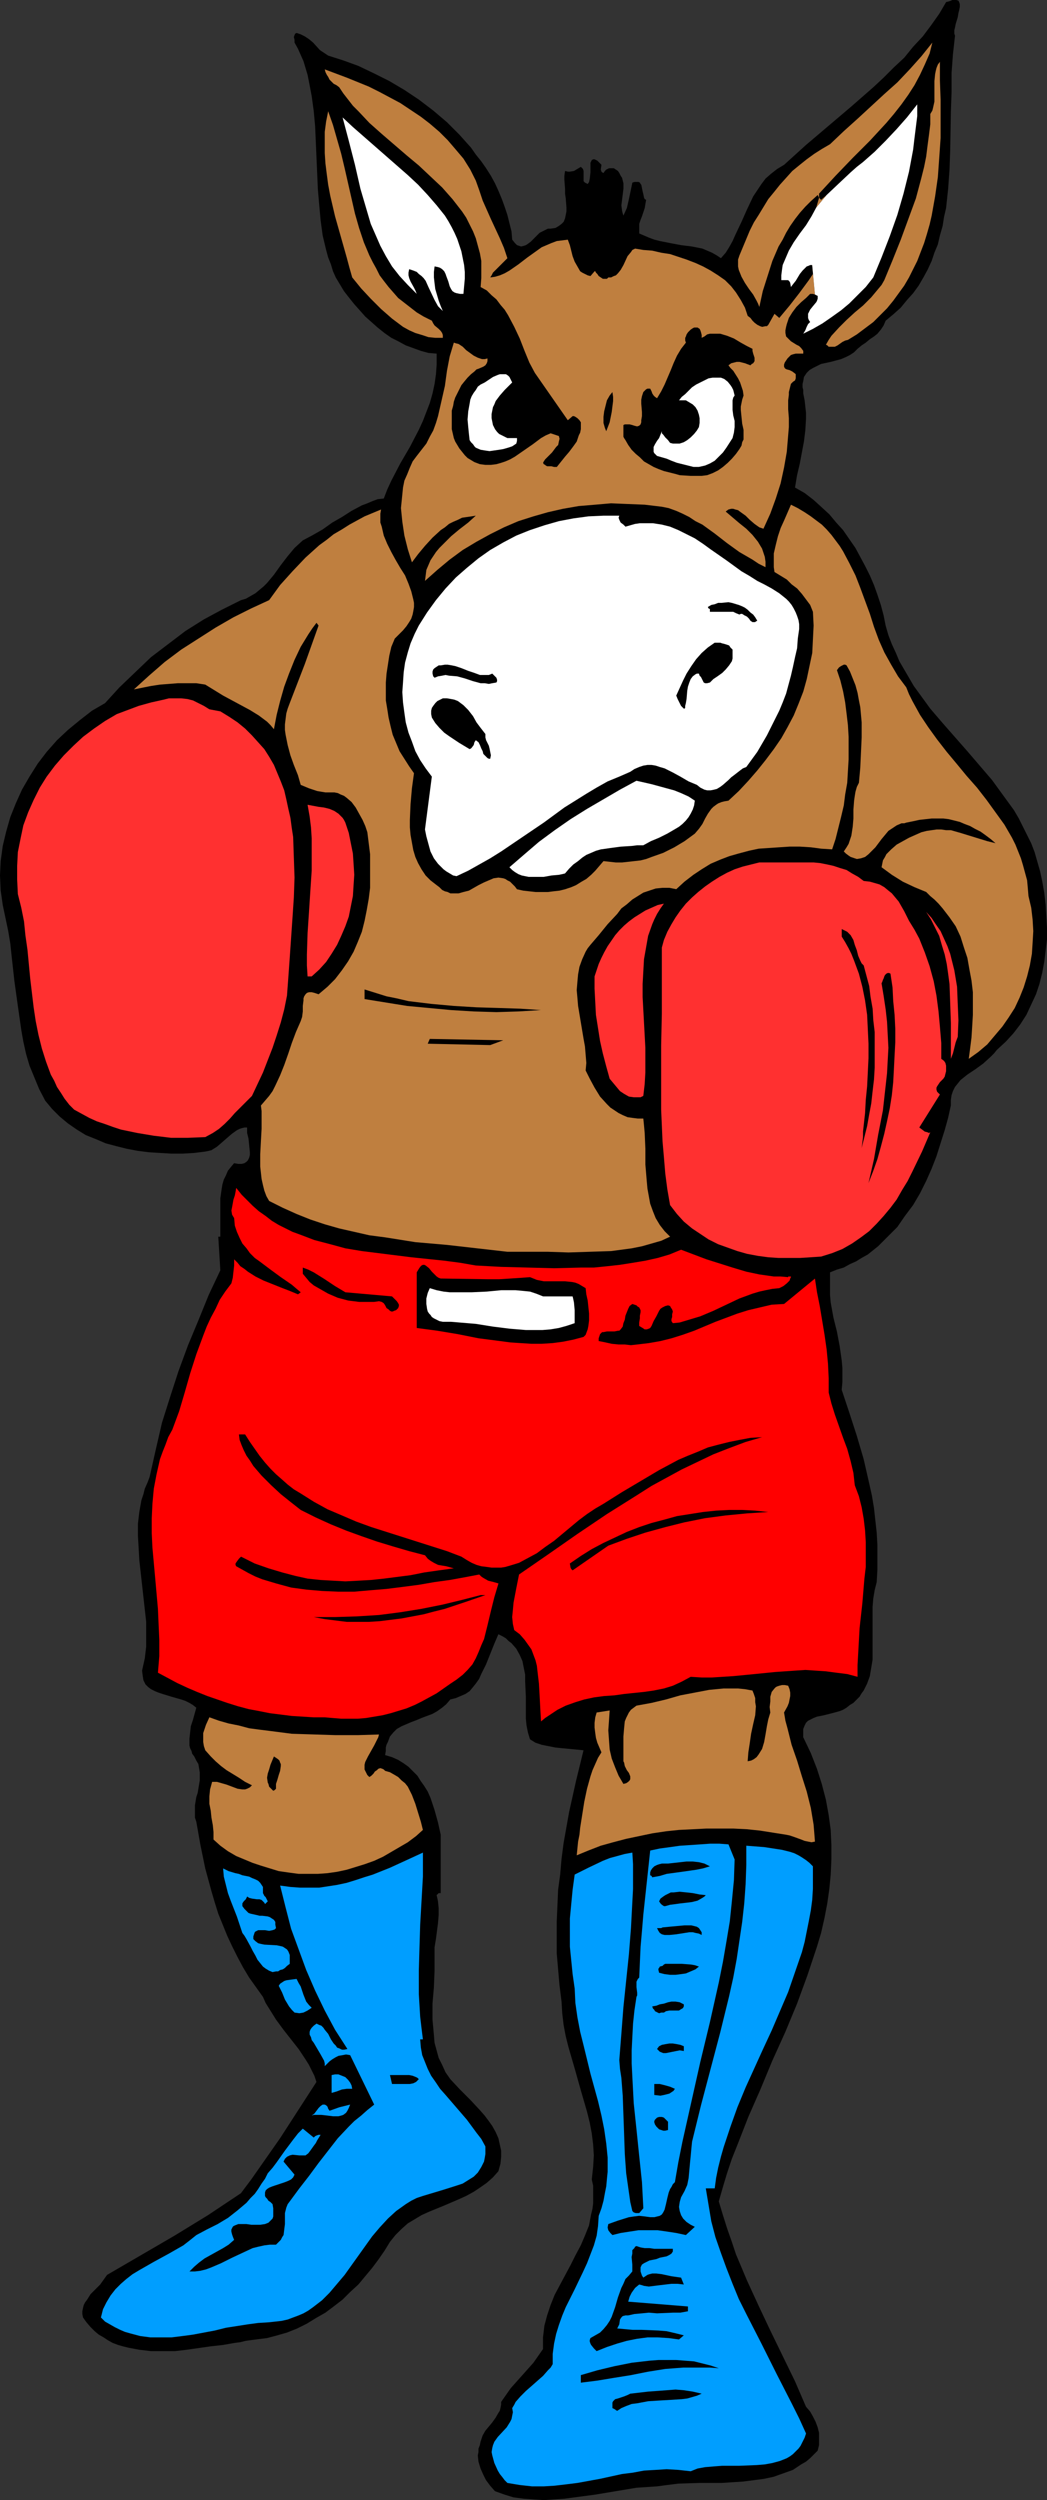 <?xml version="1.0" encoding="UTF-8" standalone="no"?>
<svg
   version="1.0"
   width="65.218mm"
   height="155.668mm"
   id="svg54"
   sodipodi:docname="Democrat 21.wmf"
   xmlns:inkscape="http://www.inkscape.org/namespaces/inkscape"
   xmlns:sodipodi="http://sodipodi.sourceforge.net/DTD/sodipodi-0.dtd"
   xmlns="http://www.w3.org/2000/svg"
   xmlns:svg="http://www.w3.org/2000/svg">
  <rect width="100%" height="100%" fill="#333333" stroke="none"/>
  <sodipodi:namedview
     id="namedview54"
     pagecolor="#ffffff"
     bordercolor="#000000"
     borderopacity="0.25"
     inkscape:showpageshadow="2"
     inkscape:pageopacity="0.0"
     inkscape:pagecheckerboard="0"
     inkscape:deskcolor="#d1d1d1"
     inkscape:document-units="mm" />
  <defs
     id="defs1">
    <pattern
       id="WMFhbasepattern"
       patternUnits="userSpaceOnUse"
       width="6"
       height="6"
       x="0"
       y="0" />
  </defs>
  <path
     style="fill:#000000;fill-opacity:1;fill-rule:evenodd;stroke:none"
     d="m 224.836,8.403 -0.485,4.363 -0.323,4.363 v 4.525 l -0.162,4.525 -0.162,9.211 -0.162,4.525 -0.323,4.525 -0.485,4.525 -0.485,2.101 -0.323,2.101 -0.647,2.262 -0.485,2.101 -0.808,1.939 -0.647,1.939 -0.97,2.101 -0.97,1.778 -1.131,1.939 -1.293,1.778 -1.455,1.616 -1.455,1.778 -1.616,1.454 -1.94,1.616 -0.485,1.131 -0.647,0.97 -0.808,0.97 -0.808,0.646 -0.97,0.646 -0.97,0.808 -0.97,0.646 -0.97,0.808 -0.808,0.808 -0.97,0.646 -0.97,0.485 -1.131,0.485 -2.425,0.646 -2.263,0.485 -0.97,0.485 -0.97,0.485 -0.808,0.485 -0.647,0.646 -0.647,0.97 -0.162,0.97 -0.162,0.646 v 0.808 l 0.162,0.646 v 0.808 l 0.323,1.616 0.162,1.454 0.162,1.454 v 1.454 l -0.162,2.747 -0.323,2.585 -0.485,2.585 -0.485,2.585 -0.647,2.747 -0.485,2.909 2.263,1.293 2.101,1.616 1.778,1.616 1.94,1.778 1.616,1.939 1.616,1.778 1.455,2.101 1.455,2.101 1.131,2.101 1.131,2.101 1.131,2.262 0.97,2.262 0.808,2.262 0.808,2.424 0.647,2.424 0.485,2.424 0.647,2.262 0.808,2.101 0.97,2.101 0.808,1.939 1.131,1.939 1.131,1.939 1.131,1.939 1.293,1.778 2.586,3.555 2.909,3.393 5.819,6.625 2.909,3.393 2.909,3.393 2.586,3.555 2.586,3.555 1.131,1.939 0.97,1.939 0.97,1.939 0.97,1.939 0.808,2.101 0.647,2.262 0.647,2.262 0.485,2.262 0.485,2.747 0.323,2.747 0.162,2.747 0.162,2.747 v 2.747 l -0.323,2.747 -0.323,2.585 -0.485,2.585 -0.647,2.585 -0.808,2.424 -1.131,2.424 -1.131,2.424 -1.455,2.262 -1.616,2.101 -1.778,1.939 -2.101,1.939 -0.647,0.808 -0.808,0.808 -1.778,1.616 -1.778,1.293 -1.94,1.293 -0.808,0.646 -0.808,0.646 -0.647,0.808 -0.647,0.808 -0.485,0.97 -0.323,0.97 -0.162,1.131 v 1.293 l -0.647,2.909 -0.808,2.909 -0.97,3.07 -0.97,3.07 -1.131,2.909 -1.293,2.909 -1.455,2.909 -1.616,2.747 -1.94,2.585 -1.778,2.585 -2.263,2.262 -2.263,2.262 -2.425,1.939 -1.455,0.808 -1.293,0.808 -1.455,0.646 -1.455,0.808 -1.616,0.485 -1.616,0.646 v 1.778 1.939 1.616 l 0.162,1.778 0.647,3.555 0.808,3.232 0.647,3.393 0.485,3.393 0.162,1.778 v 1.616 1.778 l -0.162,1.778 1.778,5.333 1.778,5.494 1.616,5.494 1.293,5.656 0.647,2.909 0.485,2.909 0.323,2.909 0.323,2.909 0.162,2.909 v 2.909 2.909 l -0.162,2.909 -0.485,1.939 -0.323,1.939 -0.162,1.939 v 2.101 4.201 4.201 1.939 l -0.323,1.939 -0.323,1.939 -0.647,1.778 -0.808,1.616 -0.485,0.646 -0.485,0.808 -0.647,0.646 -0.808,0.808 -0.808,0.485 -0.808,0.646 -0.808,0.485 -0.808,0.323 -1.778,0.485 -1.94,0.485 -1.616,0.323 -0.808,0.323 -0.647,0.323 -0.647,0.323 -0.485,0.485 -0.323,0.646 -0.323,0.808 v 0.808 1.131 l 1.778,3.717 1.455,3.717 1.131,3.555 0.97,3.717 0.647,3.555 0.485,3.555 0.162,3.555 v 3.393 l -0.162,3.555 -0.323,3.393 -0.485,3.393 -0.647,3.393 -0.808,3.555 -0.97,3.232 -1.131,3.393 -1.131,3.393 -2.425,6.625 -2.748,6.625 -3.071,6.787 -2.748,6.625 -2.909,6.625 -2.586,6.625 -1.293,3.232 -1.131,3.393 -0.97,3.232 -0.97,3.393 0.97,3.232 0.97,3.07 1.131,3.232 0.97,2.909 2.586,6.14 2.748,5.979 2.748,5.817 2.909,5.979 2.909,5.979 2.586,5.979 0.97,1.131 0.647,1.131 0.647,1.293 0.485,1.293 0.323,1.293 v 1.454 1.454 l -0.323,1.293 -0.97,0.97 -0.808,0.808 -0.97,0.808 -1.131,0.646 -1.94,1.293 -2.263,0.808 -2.263,0.808 -2.263,0.485 -2.425,0.323 -2.586,0.323 -5.011,0.323 h -2.586 -2.586 l -5.011,0.162 -2.586,0.323 -2.425,0.323 -2.425,0.162 -2.425,0.162 -4.849,0.808 -4.849,0.808 -2.425,0.323 -2.425,0.323 -2.425,0.323 -2.425,0.162 -2.425,0.162 -2.425,-0.162 -2.263,-0.162 -2.425,-0.323 -2.101,-0.646 -2.263,-0.808 -1.131,-1.293 -0.97,-1.293 -0.647,-1.293 -0.647,-1.454 -0.485,-1.616 -0.162,-1.454 0.162,-0.808 v -0.808 l 0.323,-0.808 0.162,-0.808 0.485,-1.454 0.647,-1.131 0.808,-0.97 0.808,-0.97 0.808,-1.131 0.647,-1.131 0.323,-0.485 0.162,-0.646 0.162,-0.808 v -0.646 l 1.131,-1.616 1.131,-1.616 5.334,-5.979 1.131,-1.616 1.131,-1.616 v -1.454 -1.293 l 0.323,-2.747 0.647,-2.424 0.808,-2.424 0.97,-2.424 1.293,-2.424 2.425,-4.525 1.131,-2.262 1.293,-2.424 0.97,-2.262 0.97,-2.424 0.485,-2.585 0.323,-1.293 0.162,-1.293 v -1.454 -2.747 l -0.323,-1.454 0.323,-2.909 0.162,-2.747 -0.162,-2.585 -0.323,-2.585 -0.485,-2.585 -0.647,-2.585 -1.455,-5.009 -1.455,-5.171 -1.455,-5.009 -0.647,-2.585 -0.485,-2.585 -0.323,-2.747 -0.162,-2.747 -0.485,-3.878 -0.323,-3.717 -0.323,-3.717 v -3.717 -3.878 l 0.162,-3.717 0.162,-3.717 0.485,-3.555 0.323,-3.717 0.485,-3.717 1.293,-7.272 1.616,-7.272 1.778,-7.272 -1.616,-0.162 -3.394,-0.323 -1.616,-0.162 -1.616,-0.323 -1.616,-0.323 -1.455,-0.485 -1.293,-0.808 -0.485,-1.616 -0.323,-1.616 -0.162,-1.616 v -1.778 -3.393 l -0.162,-3.555 v -1.616 l -0.323,-1.616 -0.323,-1.616 -0.647,-1.454 -0.808,-1.454 -1.131,-1.293 -0.647,-0.485 -0.647,-0.646 -0.808,-0.485 -0.97,-0.485 -0.97,2.262 -0.97,2.424 -0.97,2.424 -1.131,2.262 -0.485,1.131 -0.808,1.131 -0.647,0.808 -0.808,0.97 -0.97,0.646 -1.131,0.485 -1.131,0.485 -1.293,0.323 -0.97,1.131 -0.97,0.808 -1.131,0.808 -1.131,0.646 -2.586,0.97 -1.131,0.485 -1.293,0.485 -1.131,0.485 -1.131,0.485 -1.131,0.646 -0.808,0.808 -0.808,0.97 -0.485,1.293 -0.323,0.646 -0.162,0.646 v 0.808 l -0.162,0.97 1.616,0.485 1.455,0.646 1.293,0.808 1.131,0.808 1.131,1.131 0.97,0.97 0.808,1.293 0.808,1.131 0.808,1.293 0.647,1.454 0.97,2.909 0.808,2.909 0.647,2.909 v 13.735 h -0.323 -0.162 l -0.485,0.485 0.162,0.646 0.162,0.808 0.162,1.616 v 1.616 l -0.162,1.939 -0.485,3.717 -0.323,1.939 v 1.778 3.878 l -0.162,3.878 -0.323,3.717 v 3.717 l 0.162,1.778 0.162,1.778 0.162,1.939 0.485,1.778 0.485,1.778 0.808,1.616 0.808,1.778 1.131,1.616 2.263,2.424 2.425,2.424 2.263,2.424 1.131,1.293 0.97,1.293 0.808,1.131 0.808,1.454 0.647,1.454 0.323,1.454 0.323,1.454 v 1.454 l -0.162,1.616 -0.485,1.778 -1.293,1.454 -1.455,1.293 -1.616,1.131 -1.455,0.97 -1.778,0.97 -1.778,0.808 -3.394,1.454 -3.556,1.454 -1.778,0.808 -1.616,0.97 -1.616,0.97 -1.455,1.293 -1.455,1.454 -1.293,1.616 -1.293,2.101 -1.455,2.101 -1.455,1.939 -1.616,1.939 -1.616,1.939 -1.94,1.778 -1.778,1.778 -2.101,1.616 -1.94,1.454 -2.263,1.293 -2.101,1.293 -2.263,1.131 -2.425,0.97 -2.263,0.646 -2.425,0.646 -2.586,0.323 -2.425,0.323 -1.293,0.323 -1.293,0.162 -2.748,0.485 -2.909,0.323 -5.657,0.808 -2.748,0.323 h -2.909 -2.748 l -2.748,-0.323 -2.586,-0.485 -1.293,-0.323 -1.131,-0.323 -1.293,-0.485 -1.131,-0.646 -0.97,-0.646 -1.131,-0.646 -0.97,-0.808 -0.97,-0.97 -0.97,-1.131 -0.808,-1.131 -0.162,-0.808 v -0.646 l 0.162,-0.808 0.162,-0.646 0.323,-0.646 0.485,-0.646 0.808,-1.293 1.131,-1.131 1.131,-1.131 0.808,-1.131 0.808,-1.131 15.84,-9.211 7.92,-4.848 3.879,-2.585 3.879,-2.585 2.425,-3.232 2.263,-3.232 4.526,-6.464 8.567,-13.25 -0.485,-1.454 -1.293,-2.585 -0.808,-1.293 -1.616,-2.424 -1.778,-2.262 -1.778,-2.262 -1.778,-2.424 -1.616,-2.585 -0.808,-1.293 -0.647,-1.454 -1.616,-2.262 -1.616,-2.262 -1.455,-2.424 -1.293,-2.424 -1.293,-2.585 -1.131,-2.424 -2.101,-5.171 -0.808,-2.585 -0.808,-2.747 -1.455,-5.333 -1.131,-5.494 -0.97,-5.494 -0.323,-0.97 v -0.97 -0.97 -0.97 l 0.323,-1.939 0.323,-0.97 0.162,-0.97 0.323,-1.939 v -0.97 -0.97 l -0.162,-0.97 -0.162,-0.97 -0.485,-0.808 -0.485,-0.97 -0.485,-0.646 -0.162,-0.646 -0.323,-0.646 -0.162,-0.646 v -1.616 l 0.162,-1.454 0.162,-1.454 0.485,-1.454 0.808,-2.909 -0.808,-0.646 -0.808,-0.485 -0.97,-0.485 -0.97,-0.323 -2.263,-0.646 -2.101,-0.646 -0.97,-0.323 -0.808,-0.323 -0.97,-0.485 -0.647,-0.485 -0.647,-0.646 -0.485,-0.97 -0.162,-0.97 -0.162,-1.293 0.647,-2.909 0.323,-2.747 v -2.909 -2.909 l -0.323,-2.909 -0.647,-5.817 -0.323,-2.909 -0.323,-2.909 -0.162,-2.909 -0.162,-2.747 v -2.909 l 0.323,-2.747 0.485,-2.747 0.485,-1.454 0.323,-1.293 0.647,-1.454 0.485,-1.293 1.455,-6.464 1.455,-6.302 1.94,-6.14 1.94,-5.979 2.263,-6.14 2.425,-5.817 2.425,-5.979 2.748,-5.817 -0.485,-7.918 h 0.485 v -2.262 -2.262 -2.262 -2.262 l 0.323,-2.262 0.162,-0.97 0.323,-1.131 0.485,-0.97 0.485,-1.131 0.647,-0.808 0.808,-0.97 0.97,0.162 h 0.808 l 0.647,-0.162 0.485,-0.323 0.323,-0.323 0.323,-0.646 0.162,-0.646 v -0.646 l -0.162,-1.616 -0.162,-1.616 -0.162,-0.646 -0.162,-0.646 v -0.646 -0.646 h -0.647 l -0.647,0.162 -0.485,0.162 -0.647,0.323 -1.131,0.808 -1.131,0.97 -1.293,1.131 -1.131,0.97 -1.293,0.808 -0.647,0.162 -0.808,0.162 -2.586,0.323 -2.748,0.162 h -2.586 l -2.748,-0.162 -2.586,-0.162 -2.586,-0.323 -2.586,-0.485 -2.586,-0.646 -2.425,-0.646 -2.263,-0.97 -2.425,-0.97 -2.101,-1.293 -2.101,-1.454 -1.94,-1.616 -1.778,-1.778 -1.616,-1.939 L 9.213,256.284 8.082,253.536 6.95,250.789 6.142,248.042 5.496,245.134 5.011,242.387 4.203,236.731 3.394,230.914 3.071,228.005 2.748,225.096 2.425,222.026 1.94,219.118 1.293,216.047 0.647,212.977 0.162,209.584 0,206.029 l 0.162,-3.393 0.485,-3.555 0.808,-3.393 0.97,-3.393 1.293,-3.232 1.455,-3.232 1.778,-3.07 1.94,-3.07 2.101,-2.747 2.425,-2.747 2.586,-2.424 2.748,-2.262 2.909,-2.262 3.071,-1.778 3.394,-3.717 3.718,-3.555 3.718,-3.555 4.041,-3.07 4.041,-3.07 4.364,-2.747 2.101,-1.131 2.101,-1.131 2.263,-1.131 2.263,-1.131 1.131,-0.323 1.131,-0.646 1.131,-0.646 0.97,-0.808 0.97,-0.808 0.808,-0.808 1.616,-1.939 1.616,-2.262 1.616,-2.101 1.616,-1.939 1.94,-1.778 2.425,-1.293 2.263,-1.293 2.263,-1.616 2.263,-1.293 2.263,-1.454 2.425,-1.293 1.293,-0.485 1.131,-0.485 1.293,-0.485 1.455,-0.162 0.808,-2.101 0.97,-2.101 2.101,-4.04 2.263,-3.878 2.101,-4.04 0.97,-2.101 0.808,-2.101 0.808,-2.101 0.647,-2.262 0.485,-2.262 0.323,-2.262 0.162,-2.262 v -2.585 l -1.94,-0.162 -1.778,-0.485 -1.778,-0.646 -1.778,-0.646 -1.778,-0.97 -1.616,-0.808 -1.616,-1.131 -1.616,-1.293 -1.455,-1.293 -1.455,-1.293 -1.293,-1.454 -1.293,-1.454 -1.293,-1.616 -1.131,-1.454 -0.97,-1.616 -0.97,-1.616 -0.647,-1.454 -0.485,-1.616 -0.647,-1.616 -0.485,-1.778 -0.808,-3.393 -0.485,-3.555 -0.323,-3.555 -0.323,-3.717 -0.162,-3.717 -0.162,-3.717 -0.323,-7.433 -0.323,-3.555 -0.485,-3.555 -0.647,-3.393 -0.323,-1.616 -0.485,-1.616 -0.485,-1.616 -0.647,-1.454 -0.647,-1.454 -0.808,-1.454 V 9.372 L 69.18,8.726 69.342,8.241 l 0.162,-0.323 0.323,-0.162 0.485,0.162 0.485,0.162 0.97,0.485 0.97,0.646 0.97,0.808 1.616,1.778 0.97,0.646 0.97,0.646 3.556,1.131 3.556,1.293 3.718,1.778 3.556,1.778 3.556,2.101 3.394,2.262 3.394,2.585 3.233,2.747 2.909,2.909 2.748,3.07 1.131,1.616 1.293,1.616 1.131,1.616 1.131,1.778 0.97,1.778 0.808,1.778 0.808,1.939 0.647,1.778 0.647,1.939 0.485,1.939 0.485,1.939 0.162,1.939 0.647,0.808 0.485,0.485 0.485,0.162 0.485,0.162 0.647,-0.162 0.485,-0.162 0.485,-0.323 0.647,-0.485 2.101,-2.101 0.647,-0.323 0.647,-0.323 0.647,-0.323 h 0.647 l 1.131,-0.162 0.808,-0.485 0.647,-0.485 0.485,-0.485 0.323,-0.808 0.162,-0.808 0.162,-0.808 v -0.97 l -0.162,-2.101 -0.162,-1.131 v -1.131 l -0.162,-2.101 v -0.97 l 0.162,-1.131 0.647,0.162 h 0.485 l 0.97,-0.162 0.808,-0.485 0.808,-0.485 0.485,0.485 0.162,0.485 v 1.778 0.646 l 0.323,0.323 0.323,0.162 0.323,0.162 0.323,-0.485 0.162,-0.808 0.162,-1.454 v -1.616 -0.646 l 0.323,-0.646 0.323,-0.162 h 0.323 l 0.647,0.323 0.485,0.485 0.485,0.485 -0.162,1.131 0.162,0.485 0.162,0.162 0.323,0.162 0.323,-0.485 0.323,-0.323 0.647,-0.323 h 0.485 0.647 l 0.485,0.323 0.485,0.323 0.323,0.485 0.323,0.646 0.323,0.485 0.162,0.646 0.162,0.646 v 1.293 l -0.162,1.293 -0.162,1.293 -0.162,1.293 0.162,1.293 0.162,0.646 0.162,0.485 0.808,-1.778 0.485,-2.101 0.808,-3.878 0.485,-0.162 h 0.485 0.485 l 0.323,0.162 0.162,0.323 0.162,0.162 0.162,0.808 0.162,0.808 0.162,0.646 0.162,0.808 0.162,0.323 0.323,0.162 -0.162,0.97 -0.162,0.97 -0.323,0.97 -0.323,0.97 -0.323,0.808 -0.323,0.97 v 1.131 1.131 l 1.131,0.485 1.131,0.485 1.293,0.485 1.293,0.323 2.425,0.485 2.586,0.485 2.586,0.323 2.425,0.485 1.131,0.485 1.131,0.485 1.131,0.646 0.97,0.646 1.131,-1.293 0.808,-1.293 0.808,-1.454 0.647,-1.454 1.455,-3.07 1.293,-2.909 1.455,-3.07 0.97,-1.454 0.97,-1.454 0.97,-1.293 1.293,-1.131 1.455,-1.131 1.616,-0.97 5.172,-4.686 5.334,-4.525 5.334,-4.525 5.172,-4.525 2.425,-2.262 2.425,-2.424 2.425,-2.262 2.101,-2.585 2.263,-2.424 1.94,-2.585 1.94,-2.747 1.616,-2.747 0.647,-0.162 L 223.866,0.162 224.189,0 h 0.485 0.485 l 0.485,0.162 0.162,0.323 0.162,0.485 V 1.616 l -0.162,0.808 -0.162,0.646 -0.162,0.97 -0.485,1.616 -0.162,0.808 -0.162,0.646 v 0.808 z"
     id="path1" />
  <path
     style="fill:#bf7f3f;fill-opacity:1;fill-rule:evenodd;stroke:none"
     d="m 191.862,69.323 -0.485,-0.162 h -0.647 l -0.97,0.97 -1.131,0.97 -1.131,1.131 -0.97,1.293 -0.808,1.293 -0.485,1.454 -0.162,0.646 -0.162,0.808 v 0.646 l 0.162,0.808 0.485,0.485 0.647,0.646 1.293,0.808 0.647,0.323 0.485,0.485 0.485,0.646 v 0.646 h -1.293 -0.485 l -0.647,0.162 -0.485,0.162 -0.323,0.323 -0.485,0.485 -0.323,0.485 -0.323,0.485 -0.162,0.485 v 0.485 l 0.162,0.323 0.162,0.162 0.323,0.162 0.647,0.162 0.647,0.323 0.647,0.485 0.162,0.162 v 0.485 0.485 l -0.162,0.485 -0.485,0.323 -0.485,0.485 -0.162,0.646 -0.162,0.646 -0.162,0.646 v 0.646 l -0.162,1.293 v 2.101 l 0.162,2.101 v 2.101 l -0.162,1.939 -0.162,1.939 -0.162,1.939 -0.647,3.717 -0.808,3.717 -1.131,3.555 -1.293,3.555 -1.616,3.555 -0.485,-0.162 -0.485,-0.162 -1.131,-0.808 -1.131,-0.97 -0.97,-0.97 -1.131,-0.808 -0.647,-0.485 -0.647,-0.162 -0.485,-0.162 h -0.485 l -0.647,0.162 -0.647,0.485 3.233,2.747 1.616,1.293 1.455,1.454 1.293,1.616 0.485,0.808 0.485,0.808 0.323,0.97 0.323,0.97 0.162,1.131 v 1.293 l -1.616,-0.808 -1.455,-0.97 -3.071,-1.778 -2.909,-2.101 -2.909,-2.262 -2.909,-2.101 -1.616,-0.808 -1.455,-0.97 -1.616,-0.808 -1.455,-0.646 -1.778,-0.646 -1.616,-0.323 -4.041,-0.485 -4.041,-0.162 -3.879,-0.162 -3.718,0.323 -3.879,0.323 -3.718,0.646 -3.556,0.808 -3.394,0.97 -3.556,1.131 -3.394,1.454 -3.233,1.616 -3.233,1.778 -3.233,1.939 -3.071,2.262 -2.909,2.424 -2.909,2.585 0.162,-1.293 0.162,-1.293 0.485,-1.131 0.485,-1.131 0.647,-0.97 0.647,-0.97 0.808,-0.97 0.97,-0.97 1.778,-1.778 1.94,-1.616 2.101,-1.616 1.778,-1.616 -0.97,0.162 -1.131,0.162 -1.131,0.162 -0.97,0.485 -1.131,0.485 -0.97,0.485 -0.97,0.808 -0.97,0.646 -1.94,1.778 -1.778,1.939 -1.616,1.939 -1.455,1.939 -0.97,-3.07 -0.808,-3.232 -0.485,-3.232 -0.162,-1.616 -0.162,-1.616 0.162,-1.616 0.162,-1.616 0.162,-1.616 0.323,-1.616 0.647,-1.454 0.647,-1.616 0.647,-1.454 0.97,-1.293 1.131,-1.454 1.131,-1.454 0.808,-1.616 0.808,-1.454 0.647,-1.778 0.485,-1.616 0.808,-3.555 0.808,-3.555 0.485,-3.555 0.647,-3.393 0.485,-1.616 0.485,-1.616 0.485,0.162 0.647,0.162 0.97,0.646 0.808,0.808 1.778,1.293 0.97,0.485 0.485,0.162 0.485,0.162 h 0.647 l 0.647,-0.162 v 0.646 l -0.162,0.485 -0.323,0.485 -0.485,0.323 -1.131,0.485 -0.485,0.162 -0.485,0.485 -0.808,0.646 -0.808,0.808 -0.808,0.97 -0.647,0.808 -0.485,0.97 -0.485,0.97 -0.485,0.97 -0.323,0.97 -0.162,0.97 -0.323,1.131 v 2.101 2.262 l 0.485,2.101 0.323,0.808 0.485,0.808 0.485,0.808 1.293,1.616 0.647,0.646 0.808,0.485 0.808,0.485 1.293,0.485 1.293,0.162 h 1.293 l 1.293,-0.162 1.131,-0.323 0.97,-0.323 1.131,-0.485 1.131,-0.646 2.101,-1.454 2.101,-1.454 1.94,-1.454 1.131,-0.646 1.131,-0.485 1.94,0.646 0.162,0.646 -0.162,0.646 -0.162,0.808 -0.485,0.485 -0.97,1.293 -1.131,1.131 -0.485,0.485 -0.323,0.485 -0.162,0.323 0.162,0.323 0.323,0.162 0.162,0.162 0.323,0.162 h 0.485 0.485 l 0.647,0.162 h 0.647 l 1.94,-2.424 0.97,-1.131 0.97,-1.293 0.808,-1.131 0.485,-1.454 0.323,-0.646 0.162,-0.808 v -0.808 -0.808 l -0.323,-0.485 -0.485,-0.485 -0.485,-0.323 -0.323,-0.162 h -0.323 l -1.131,0.97 -7.759,-11.15 -1.293,-2.424 -1.131,-2.747 -1.131,-2.909 -1.293,-2.747 -1.455,-2.747 -0.808,-1.293 -0.97,-1.131 -0.97,-1.293 -1.131,-0.97 -1.131,-1.131 -1.455,-0.808 0.162,-2.101 v -1.939 -2.101 l -0.323,-1.778 -0.485,-1.778 -0.485,-1.778 -0.647,-1.616 -0.808,-1.616 -0.808,-1.616 -0.97,-1.454 -1.131,-1.454 -1.131,-1.454 -2.425,-2.747 -2.748,-2.585 -2.748,-2.585 -2.909,-2.424 -5.819,-5.009 -2.909,-2.585 -2.586,-2.747 -1.293,-1.293 -1.131,-1.454 -1.131,-1.454 -0.97,-1.454 -0.647,-0.485 -0.647,-0.323 -0.485,-0.485 -0.485,-0.485 -0.323,-0.646 -0.323,-0.485 -0.323,-0.646 -0.162,-0.646 5.172,1.939 5.172,2.101 2.586,1.293 2.425,1.293 2.425,1.293 2.425,1.616 2.425,1.616 2.101,1.616 2.263,1.939 1.94,1.939 1.94,2.262 1.778,2.101 1.616,2.585 1.293,2.585 0.808,2.262 0.808,2.424 1.94,4.363 2.101,4.525 0.97,2.262 0.808,2.424 -2.263,2.262 -1.131,1.131 -0.323,0.646 -0.323,0.485 1.131,-0.162 1.131,-0.323 1.131,-0.485 1.131,-0.646 2.101,-1.454 2.101,-1.616 2.263,-1.616 1.131,-0.808 1.131,-0.485 1.131,-0.485 1.293,-0.485 1.293,-0.162 1.293,-0.162 0.485,1.293 0.323,1.293 0.323,1.293 0.485,1.293 0.647,1.131 0.647,1.131 0.485,0.323 0.647,0.323 0.647,0.323 0.647,0.162 0.97,-1.131 v 0 h 0.162 l 0.162,0.323 0.323,0.323 0.323,0.485 0.485,0.323 0.485,0.323 h 0.647 0.323 l 0.323,-0.323 h 0.647 l 0.647,-0.323 0.485,-0.162 0.485,-0.485 0.647,-0.808 0.647,-1.131 0.97,-2.101 0.808,-0.97 0.323,-0.485 0.647,-0.323 1.94,0.323 2.101,0.162 2.101,0.485 2.101,0.323 1.94,0.646 1.94,0.646 2.101,0.808 1.778,0.808 1.778,0.97 1.778,1.131 1.616,1.131 1.455,1.454 1.131,1.454 1.131,1.778 0.97,1.778 0.647,1.939 0.647,0.485 0.485,0.646 0.485,0.485 0.647,0.485 0.647,0.323 0.485,0.162 0.808,-0.162 h 0.323 l 0.323,-0.323 1.455,-2.585 1.131,0.97 2.425,-2.909 2.263,-2.909 2.263,-3.07 0.97,-1.454 1.131,-1.778 -0.647,-0.162 -0.647,-0.162 z"
     id="path2" />
  <path
     style="fill:#ffffff;fill-opacity:1;fill-rule:evenodd;stroke:none"
     d="m 191.215,62.374 h -0.485 l -0.323,0.162 -0.485,0.162 -0.323,0.323 -0.647,0.646 -0.647,0.808 -0.485,0.808 -0.485,0.808 -0.647,0.808 -0.485,0.646 -0.162,-0.97 -0.162,-0.323 -0.323,-0.323 h -1.616 v -1.131 l 0.162,-1.293 0.162,-1.131 0.485,-1.131 0.485,-1.131 0.485,-1.131 1.131,-1.939 1.455,-2.101 1.455,-1.939 1.293,-2.101 1.131,-2.101 2.425,-2.909 2.909,-2.747 2.748,-2.585 1.455,-1.293 1.455,-1.131 2.748,-2.424 2.586,-2.585 2.586,-2.747 2.425,-2.747 2.425,-3.07 v 2.747 l -0.323,2.585 -0.323,2.585 -0.323,2.747 -0.97,5.171 -1.293,5.171 -1.455,5.009 -1.778,5.009 -1.94,5.009 -1.94,4.686 -1.778,2.262 -1.94,1.939 -1.94,1.939 -1.94,1.616 -2.263,1.616 -2.101,1.454 -2.263,1.293 -2.263,1.131 0.485,-0.808 0.323,-0.808 0.323,-0.646 0.323,-0.323 0.162,-0.162 -0.323,-0.485 -0.162,-0.485 v -0.485 -0.485 l 0.485,-0.97 0.647,-0.808 0.808,-0.97 0.162,-0.323 0.162,-0.485 v -0.323 -0.323 l -0.323,-0.162 -0.323,-0.162 z"
     id="path3" />
  <path
     style="fill:#bf7f3f;fill-opacity:1;fill-rule:evenodd;stroke:none"
     d="m 192.185,48.801 0.323,-1.131 0.323,-1.131 -0.323,-0.646 -1.616,1.454 -1.293,1.293 -1.293,1.454 -1.131,1.454 -1.131,1.616 -0.97,1.616 -0.808,1.616 -0.97,1.616 -1.455,3.393 -1.131,3.555 -1.131,3.555 -0.808,3.717 -0.323,-0.808 -0.323,-0.646 -0.808,-1.454 -0.97,-1.293 -0.97,-1.454 -0.808,-1.454 -0.323,-0.808 -0.323,-0.808 -0.162,-0.808 v -0.808 -0.808 l 0.323,-0.97 1.616,-3.878 0.808,-1.939 0.97,-1.939 1.131,-1.778 2.263,-3.717 1.455,-1.778 1.293,-1.616 1.455,-1.616 1.455,-1.616 1.778,-1.454 1.616,-1.293 1.778,-1.293 1.778,-1.131 1.94,-1.131 3.233,-3.07 3.233,-2.909 6.304,-5.817 3.071,-2.747 2.909,-3.07 2.748,-3.07 2.586,-3.232 -0.647,2.585 -1.131,2.585 -1.131,2.424 -1.293,2.424 -1.455,2.262 -1.616,2.262 -1.778,2.262 -1.778,2.101 -3.879,4.201 -4.041,4.04 -4.041,4.201 -3.879,4.201 v 0.808 l 0.162,0.323 0.162,0.162 0.162,0.162 1.293,-1.131 z"
     id="path4" />
  <path
     style="fill:#bf7f3f;fill-opacity:1;fill-rule:evenodd;stroke:none"
     d="m 199.621,79.988 -0.647,0.162 -0.647,0.323 -1.131,0.808 -0.647,0.323 h -0.808 -0.647 l -0.323,-0.323 -0.323,-0.162 0.647,-1.131 0.647,-0.97 1.778,-1.939 1.778,-1.778 1.94,-1.778 1.94,-1.616 1.94,-1.939 1.616,-1.939 0.808,-0.97 0.647,-1.131 1.94,-4.686 1.94,-4.848 1.778,-4.848 1.778,-4.848 1.293,-4.848 0.647,-2.585 0.485,-2.424 0.323,-2.585 0.323,-2.424 0.323,-2.585 v -2.424 l 0.485,-0.808 0.162,-0.646 0.323,-1.454 v -1.616 -3.232 l 0.162,-1.616 0.162,-0.808 0.162,-0.646 0.323,-0.808 0.485,-0.646 v 4.363 l 0.162,4.525 v 4.525 4.525 l -0.323,4.686 -0.323,4.525 -0.647,4.525 -0.808,4.525 -0.485,2.101 -0.647,2.262 -0.647,2.101 -0.808,2.101 -0.808,2.101 -0.97,1.939 -0.97,1.939 -1.131,1.939 -1.293,1.778 -1.293,1.778 -1.455,1.778 -1.616,1.616 -1.616,1.616 -1.94,1.454 -1.94,1.454 z"
     id="path5" />
  <path
     style="fill:#bf7f3f;fill-opacity:1;fill-rule:evenodd;stroke:none"
     d="m 101.669,75.463 0.323,0.646 0.323,0.485 0.97,0.808 0.485,0.485 0.323,0.485 0.162,0.485 v 0.646 h -1.778 L 100.861,79.341 99.406,78.856 97.79,78.372 96.335,77.725 94.88,76.917 93.587,75.948 92.294,74.978 89.708,72.716 87.283,70.292 85.021,67.868 82.919,65.283 82.273,63.021 81.626,60.597 78.878,50.901 77.747,46.053 77.262,43.468 76.939,41.044 76.616,38.459 76.454,36.035 v -2.424 -2.585 l 0.323,-2.424 0.485,-2.424 1.131,3.232 0.97,3.393 0.97,3.393 0.808,3.393 1.616,7.11 0.808,3.555 0.97,3.393 1.131,3.393 1.293,3.07 0.808,1.616 0.808,1.454 0.808,1.616 0.97,1.293 1.131,1.454 1.131,1.293 1.131,1.293 1.455,1.131 1.455,1.131 1.455,1.131 1.616,0.97 z"
     id="path6" />
  <path
     style="fill:#ffffff;fill-opacity:1;fill-rule:evenodd;stroke:none"
     d="m 109.104,69.161 h -0.808 l -0.808,-0.162 -0.485,-0.162 -0.485,-0.323 -0.323,-0.485 -0.323,-0.646 -0.323,-1.131 -0.485,-1.293 -0.162,-0.485 -0.323,-0.646 -0.485,-0.485 -0.485,-0.323 -0.485,-0.162 -0.808,-0.162 -0.162,1.293 v 1.293 l 0.162,1.454 0.162,1.293 0.808,2.747 0.485,1.293 0.485,1.131 -0.647,-0.646 -0.485,-0.485 -0.808,-1.454 -1.455,-3.07 -0.647,-1.454 -0.485,-0.646 -0.485,-0.485 -0.647,-0.485 -0.485,-0.485 -0.808,-0.323 -0.97,-0.323 -0.162,0.808 v 0.646 l 0.162,0.646 0.323,0.808 0.808,1.454 0.323,0.646 0.323,0.808 -2.101,-2.101 -1.94,-2.101 -1.778,-2.262 -1.455,-2.424 -1.293,-2.424 -1.131,-2.585 -1.131,-2.585 -0.808,-2.747 -0.808,-2.747 -0.808,-2.747 -1.293,-5.656 -1.455,-5.656 -1.455,-5.494 2.425,2.262 2.586,2.262 5.172,4.525 5.172,4.525 2.425,2.262 2.263,2.424 2.101,2.424 1.94,2.424 0.808,1.293 0.808,1.454 0.647,1.293 0.647,1.454 0.485,1.454 0.485,1.454 0.323,1.616 0.323,1.616 0.162,1.616 v 1.616 l -0.162,1.778 z"
     id="path7" />
  <path
     style="fill:#000000;fill-opacity:1;fill-rule:evenodd;stroke:none"
     d="m 165.192,79.503 0.647,-0.323 0.647,-0.485 0.647,-0.162 h 0.808 0.808 0.808 l 1.616,0.485 1.616,0.646 1.616,0.97 1.455,0.808 0.647,0.323 0.647,0.323 v 0.485 l 0.162,0.646 0.323,0.97 v 0.323 0.485 l -0.323,0.485 -0.323,0.162 -0.323,0.323 -1.293,-0.485 -1.293,-0.323 h -0.647 l -0.647,0.162 -0.647,0.162 -0.647,0.485 0.485,0.646 0.647,0.646 1.131,1.778 0.485,0.97 0.323,0.97 0.323,0.97 0.162,1.131 -0.323,0.97 -0.162,0.808 -0.162,0.808 v 0.808 l 0.162,1.616 0.162,1.616 0.323,1.454 v 1.454 0.808 l -0.323,0.646 -0.162,0.808 -0.485,0.808 -0.808,1.131 -0.97,1.131 -0.97,0.97 -1.131,0.97 -1.131,0.808 -1.293,0.646 -1.293,0.485 -1.293,0.162 h -2.586 l -2.586,-0.162 -1.131,-0.323 -1.293,-0.323 -1.293,-0.323 -1.293,-0.485 -1.131,-0.485 -1.131,-0.646 -1.131,-0.646 -0.97,-0.97 -0.97,-0.808 -0.97,-0.97 -0.808,-1.131 -0.647,-1.131 -0.323,-0.485 -0.162,-0.323 v -0.97 -0.808 -0.97 l 0.323,-0.162 h 0.323 0.808 l 0.647,0.162 0.485,0.162 0.647,0.162 0.485,-0.162 0.162,-0.162 0.162,-0.162 0.162,-0.485 v -0.485 l 0.162,-0.97 v -0.97 l -0.162,-1.939 v -0.97 l 0.162,-0.808 0.323,-0.97 0.647,-0.646 0.323,-0.162 h 0.162 0.485 l 0.162,0.323 0.162,0.323 0.162,0.485 0.323,0.485 0.323,0.323 0.485,0.323 0.97,-1.616 0.808,-1.616 1.455,-3.393 0.647,-1.616 0.808,-1.778 0.97,-1.616 1.131,-1.454 -0.162,-0.485 V 79.503 l 0.162,-0.323 0.162,-0.485 0.323,-0.485 0.323,-0.323 0.323,-0.323 0.485,-0.323 0.323,-0.162 h 0.485 0.323 l 0.485,0.323 0.162,0.323 0.162,0.485 0.162,0.646 z"
     id="path8" />
  <path
     style="fill:#ffffff;fill-opacity:1;fill-rule:evenodd;stroke:none"
     d="m 120.581,90.006 -0.808,0.808 -0.97,0.97 -1.131,1.293 -0.97,1.293 -0.323,0.808 -0.323,0.646 -0.162,0.808 -0.162,0.808 v 0.97 l 0.162,0.808 0.162,0.808 0.485,0.97 0.485,0.646 0.485,0.485 0.647,0.323 0.647,0.323 0.647,0.323 h 0.647 0.808 0.808 v 0.646 l -0.162,0.646 -0.485,0.323 -0.485,0.323 -0.97,0.323 -1.131,0.323 -0.97,0.162 -1.131,0.162 -1.131,0.162 -1.131,-0.162 -0.97,-0.162 -1.131,-0.485 -0.323,-0.323 -0.323,-0.485 -0.485,-0.485 -0.323,-0.485 -0.162,-1.454 -0.162,-1.616 -0.162,-1.778 0.162,-1.939 0.323,-1.778 0.162,-0.97 0.323,-0.808 0.485,-0.808 0.485,-0.646 0.485,-0.808 0.647,-0.485 0.97,-0.485 0.97,-0.646 0.97,-0.646 1.131,-0.485 0.485,-0.162 h 0.485 0.485 0.485 l 0.485,0.323 0.323,0.323 0.323,0.646 z"
     id="path9" />
  <path
     style="fill:#ffffff;fill-opacity:1;fill-rule:evenodd;stroke:none"
     d="m 172.951,93.076 -0.323,0.485 -0.162,0.646 v 0.485 0.646 1.131 l 0.162,1.293 0.323,1.293 v 1.454 l -0.162,1.293 -0.162,0.646 -0.162,0.646 -1.455,2.262 -0.808,1.131 -0.97,0.97 -0.97,0.97 -1.131,0.646 -1.131,0.485 -1.455,0.323 h -1.293 l -1.293,-0.323 -2.586,-0.646 -1.293,-0.485 -1.131,-0.485 -1.131,-0.323 -1.131,-0.323 -0.323,-0.323 -0.323,-0.323 -0.162,-0.323 v -0.485 -0.646 l 0.323,-0.646 0.485,-0.808 0.485,-0.646 0.323,-0.808 0.323,-0.808 v 0.485 l 0.323,0.323 0.485,0.646 0.647,0.646 0.485,0.646 0.647,0.162 h 0.485 1.131 l 0.97,-0.323 0.808,-0.485 0.808,-0.646 0.808,-0.808 0.647,-0.808 0.485,-0.808 0.162,-0.97 v -1.131 l -0.162,-0.808 -0.323,-0.97 -0.485,-0.808 -0.647,-0.646 -0.808,-0.485 -0.808,-0.485 h -1.616 l 0.647,-0.808 0.808,-0.646 1.616,-1.616 0.97,-0.646 0.97,-0.485 0.97,-0.485 0.97,-0.485 0.97,-0.162 h 0.97 0.97 l 0.808,0.323 0.808,0.646 0.647,0.808 0.323,0.485 0.323,0.646 0.162,0.646 z"
     id="path10" />
  <path
     style="fill:#000000;fill-opacity:1;fill-rule:evenodd;stroke:none"
     d="m 144.179,92.269 0.162,1.131 v 0.97 l -0.162,1.293 -0.162,1.293 -0.485,2.424 -0.808,2.101 -0.323,-0.808 -0.323,-1.131 v -1.454 l 0.162,-1.293 0.323,-1.293 0.323,-1.293 0.647,-1.131 z"
     id="path11" />
  <path
     style="fill:#bf7f3f;fill-opacity:1;fill-rule:evenodd;stroke:none"
     d="m 213.36,161.753 0.647,1.616 0.808,1.616 1.778,3.232 1.94,2.909 2.101,2.909 2.263,2.909 2.425,2.909 2.263,2.747 2.425,2.747 2.263,2.909 2.101,2.909 2.101,2.909 1.778,3.07 0.808,1.616 0.647,1.616 0.647,1.616 0.485,1.616 0.485,1.778 0.485,1.778 0.162,1.778 0.162,1.939 0.647,2.747 0.323,2.747 0.162,2.747 -0.162,2.747 -0.162,2.585 -0.485,2.747 -0.647,2.585 -0.808,2.585 -0.97,2.424 -1.131,2.424 -1.455,2.262 -1.455,2.101 -1.778,2.101 -1.778,2.101 -2.101,1.778 -2.263,1.616 0.323,-2.424 0.323,-2.585 0.162,-2.585 0.162,-2.747 v -2.585 -2.747 l -0.323,-2.747 -0.485,-2.585 -0.485,-2.747 -0.808,-2.424 -0.808,-2.585 -1.131,-2.424 -1.455,-2.101 -1.616,-2.101 -0.97,-1.131 -0.97,-0.97 -0.97,-0.808 -0.97,-0.97 -2.748,-1.131 -2.748,-1.293 -2.586,-1.616 -2.425,-1.778 0.162,-0.808 0.162,-0.808 0.485,-0.808 0.323,-0.646 0.647,-0.646 0.485,-0.485 1.293,-1.131 1.455,-0.808 1.455,-0.808 1.455,-0.646 1.455,-0.646 1.293,-0.323 1.131,-0.162 1.131,-0.162 h 1.131 l 1.131,0.162 h 1.131 l 2.263,0.646 4.203,1.293 2.101,0.646 1.94,0.485 -1.131,-0.97 -1.293,-0.97 -1.131,-0.808 -1.293,-0.646 -1.131,-0.646 -1.293,-0.485 -1.131,-0.485 -1.293,-0.323 -1.293,-0.323 -1.293,-0.162 h -1.293 -1.455 l -1.455,0.162 -1.455,0.162 -1.455,0.323 -1.616,0.323 -0.485,0.162 h -0.647 l -1.131,0.485 -0.97,0.646 -0.97,0.646 -0.808,0.97 -0.808,0.97 -1.455,1.939 -0.808,0.808 -0.808,0.808 -0.808,0.646 -0.97,0.323 -0.97,0.162 -0.485,-0.162 -0.485,-0.162 -0.485,-0.162 -0.485,-0.323 -0.647,-0.485 -0.485,-0.485 0.647,-0.97 0.485,-0.808 0.323,-0.97 0.323,-0.97 0.323,-2.101 0.162,-1.939 v -2.101 l 0.162,-2.101 0.162,-1.131 0.162,-0.97 0.323,-1.131 0.485,-0.97 0.323,-3.555 0.162,-3.555 0.162,-3.555 v -3.555 l -0.323,-3.555 -0.323,-1.616 -0.323,-1.778 -0.485,-1.778 -0.647,-1.616 -0.647,-1.616 -0.808,-1.454 -0.323,-0.162 h -0.323 l -0.647,0.323 -0.485,0.323 -0.485,0.646 0.808,2.424 0.647,2.585 0.485,2.585 0.323,2.585 0.323,2.747 0.162,2.747 v 2.585 2.747 l -0.162,2.747 -0.162,2.747 -0.485,2.747 -0.323,2.585 -0.647,2.747 -0.647,2.585 -0.647,2.585 -0.808,2.424 -2.586,-0.162 -2.425,-0.323 -2.586,-0.162 h -2.425 l -2.425,0.162 -2.425,0.162 -2.425,0.162 -2.263,0.485 -2.425,0.646 -2.263,0.646 -2.101,0.808 -2.263,0.97 -2.101,1.293 -1.94,1.293 -2.101,1.616 -1.94,1.778 -1.616,-0.323 h -1.616 l -1.616,0.162 -1.455,0.485 -1.455,0.485 -1.293,0.808 -1.293,0.808 -1.293,1.131 -1.293,0.97 -0.97,1.293 -2.263,2.424 -2.101,2.585 -0.97,1.131 -0.97,1.131 -0.647,0.808 -0.485,0.808 -0.808,1.778 -0.647,1.778 -0.323,1.778 -0.162,1.778 -0.162,1.939 0.162,1.778 0.162,1.939 0.647,3.878 0.647,3.878 0.323,1.778 0.162,1.939 0.162,1.939 -0.162,1.778 0.97,1.939 1.131,2.101 1.293,2.101 1.616,1.778 0.808,0.808 0.97,0.646 0.97,0.646 0.97,0.485 1.131,0.485 1.131,0.162 1.293,0.162 h 1.293 l 0.162,1.616 0.162,1.778 0.162,3.717 v 3.717 l 0.323,3.878 0.162,1.778 0.323,1.778 0.323,1.778 0.647,1.778 0.647,1.616 0.97,1.616 1.131,1.454 1.293,1.293 -2.101,0.97 -2.263,0.646 -2.263,0.646 -2.425,0.485 -2.425,0.323 -2.425,0.323 -5.011,0.162 -5.011,0.162 -4.849,-0.162 h -2.586 -2.263 -4.687 l -7.112,-0.808 -7.112,-0.808 -7.435,-0.646 -7.112,-1.131 -3.718,-0.485 -3.556,-0.808 -3.556,-0.808 -3.394,-0.97 -3.394,-1.131 -3.233,-1.293 -3.233,-1.454 -3.233,-1.616 -0.647,-1.131 -0.485,-1.293 -0.323,-1.293 -0.323,-1.454 -0.162,-1.454 -0.162,-1.454 v -2.909 l 0.162,-3.07 0.162,-2.909 v -2.909 -1.293 l -0.162,-1.293 0.97,-1.131 0.97,-1.131 0.808,-1.131 0.647,-1.293 1.131,-2.424 0.97,-2.424 0.97,-2.747 0.808,-2.424 0.97,-2.585 1.131,-2.585 0.162,-0.485 0.162,-0.485 0.162,-1.293 v -1.293 l 0.162,-1.293 v -0.485 l 0.162,-0.485 0.323,-0.485 0.323,-0.323 0.485,-0.162 h 0.647 l 0.647,0.162 0.97,0.323 2.101,-1.778 1.778,-1.778 1.616,-2.101 1.455,-2.101 1.293,-2.262 0.97,-2.262 0.97,-2.424 0.647,-2.585 0.485,-2.424 0.485,-2.747 0.323,-2.585 v -2.585 -2.747 -2.585 l -0.323,-2.585 -0.323,-2.585 -0.485,-1.454 -0.647,-1.454 -0.808,-1.454 -0.808,-1.454 -0.97,-1.293 -1.131,-0.97 -0.647,-0.485 -0.808,-0.323 -0.647,-0.323 -0.808,-0.162 H 77.585 76.616 l -0.97,-0.162 -0.97,-0.162 -1.94,-0.646 -1.94,-0.808 -0.647,-2.262 -0.97,-2.424 -0.808,-2.262 -0.647,-2.424 -0.485,-2.424 -0.162,-1.131 v -1.293 l 0.162,-1.293 0.162,-1.293 0.323,-1.131 0.485,-1.293 3.556,-9.211 1.616,-4.525 1.616,-4.525 -0.485,-0.646 -0.97,1.293 -0.97,1.454 -1.778,2.909 -1.455,3.07 -1.293,3.232 -1.131,3.07 -0.97,3.393 -0.808,3.232 -0.647,3.393 -0.808,-0.97 -0.808,-0.808 -1.94,-1.454 -2.101,-1.293 -2.101,-1.131 -4.203,-2.262 -2.101,-1.293 -2.101,-1.293 -2.101,-0.323 h -2.101 -2.263 l -2.101,0.162 -2.101,0.162 -2.101,0.323 -4.041,0.808 3.556,-3.232 3.718,-3.232 3.879,-2.909 4.041,-2.585 4.041,-2.585 4.203,-2.424 4.203,-2.101 4.203,-1.939 1.293,-1.778 1.293,-1.778 1.455,-1.616 1.455,-1.616 3.071,-3.232 1.616,-1.454 1.616,-1.454 1.778,-1.293 1.616,-1.293 1.94,-1.131 1.778,-1.131 1.778,-0.97 1.778,-0.97 1.94,-0.808 1.94,-0.808 -0.162,0.97 v 1.131 0.97 l 0.323,0.97 0.485,2.101 0.808,1.939 0.97,1.939 0.97,1.778 1.131,1.939 1.131,1.778 0.808,1.939 0.647,1.778 0.485,1.939 0.162,0.808 v 0.97 l -0.162,0.97 -0.162,0.808 -0.323,0.97 -0.485,0.808 -0.647,0.97 -0.808,0.97 -0.97,0.97 -0.97,0.97 -0.808,1.939 -0.485,2.101 -0.323,2.101 -0.323,2.101 -0.162,2.101 v 2.101 2.101 l 0.323,1.939 0.323,2.101 0.485,2.101 0.485,1.939 0.808,1.939 0.808,1.939 1.131,1.778 1.131,1.778 1.131,1.616 -0.485,3.555 -0.323,3.717 -0.162,3.717 v 1.778 l 0.162,1.778 0.323,1.778 0.323,1.778 0.485,1.616 0.647,1.454 0.808,1.454 0.97,1.454 1.131,1.131 1.455,1.131 0.647,0.485 0.647,0.646 0.647,0.323 0.647,0.162 0.647,0.323 h 0.647 1.293 l 1.131,-0.323 1.293,-0.323 2.263,-1.293 1.293,-0.646 1.131,-0.485 1.131,-0.485 1.131,-0.162 1.131,0.162 0.485,0.162 0.485,0.323 0.647,0.323 0.485,0.485 0.647,0.646 0.485,0.646 1.455,0.323 1.455,0.162 1.455,0.162 h 1.455 1.455 l 1.293,-0.162 1.455,-0.162 1.293,-0.323 1.455,-0.485 1.131,-0.485 1.293,-0.808 1.131,-0.646 1.131,-0.97 0.97,-0.97 0.97,-1.131 0.97,-1.131 1.455,0.162 1.455,0.162 h 1.455 l 1.455,-0.162 1.455,-0.162 1.455,-0.162 1.293,-0.323 1.293,-0.485 2.748,-0.97 2.586,-1.293 2.425,-1.454 2.425,-1.778 0.97,-1.131 0.808,-1.131 0.647,-1.293 0.647,-1.131 0.808,-1.131 0.485,-0.485 0.647,-0.485 0.485,-0.323 0.808,-0.323 0.647,-0.162 0.97,-0.162 2.425,-2.262 2.263,-2.424 2.101,-2.424 1.94,-2.424 1.94,-2.585 1.778,-2.585 1.455,-2.585 1.455,-2.747 1.131,-2.747 1.131,-2.909 0.808,-2.909 0.647,-3.07 0.647,-3.07 0.162,-3.232 0.162,-3.232 -0.162,-3.232 -0.647,-1.616 -0.97,-1.293 -0.97,-1.293 -1.131,-1.293 -1.293,-0.97 -1.131,-1.131 -2.909,-1.778 -0.162,-1.131 v -1.131 -1.131 -0.97 l 0.485,-2.101 0.485,-1.939 0.647,-1.939 0.808,-1.778 1.616,-3.717 1.616,0.808 1.616,0.97 1.455,0.97 1.293,0.97 1.293,0.97 1.131,1.131 1.131,1.293 0.97,1.293 0.97,1.293 0.808,1.293 1.455,2.747 1.455,2.909 1.131,2.909 2.263,6.14 0.97,3.07 1.131,3.07 1.293,2.909 1.616,2.909 1.616,2.747 0.97,1.293 z"
     id="path12" />
  <path
     style="fill:#ffffff;fill-opacity:1;fill-rule:evenodd;stroke:none"
     d="m 145.796,121.355 -0.162,0.485 0.162,0.485 0.162,0.323 0.162,0.323 0.647,0.485 0.485,0.485 1.131,-0.323 1.131,-0.323 1.131,-0.162 h 0.97 2.101 l 2.101,0.323 1.94,0.485 1.94,0.808 1.94,0.97 1.94,0.97 1.94,1.293 1.778,1.293 3.718,2.585 3.556,2.585 1.94,1.131 1.778,1.131 1.616,0.808 1.778,0.97 1.778,1.131 1.616,1.293 0.647,0.646 0.647,0.808 0.485,0.808 0.485,0.97 0.323,0.808 0.323,0.97 0.162,0.97 v 1.131 l -0.323,2.262 -0.162,2.262 -0.485,2.101 -0.485,2.262 -0.485,2.101 -1.131,4.201 -0.808,2.101 -0.808,1.939 -0.97,1.939 -1.94,3.878 -1.131,1.939 -1.131,1.939 -2.586,3.555 -0.808,0.323 -0.647,0.485 -1.455,1.131 -0.647,0.485 -0.647,0.646 -1.293,1.131 -0.647,0.485 -0.808,0.485 -0.647,0.162 -0.808,0.162 h -0.808 l -0.647,-0.162 -0.97,-0.485 -0.808,-0.646 -1.94,-0.808 -1.94,-1.131 -1.778,-0.97 -1.94,-0.97 -1.131,-0.323 -0.97,-0.323 -0.97,-0.162 h -0.97 l -0.97,0.162 -0.97,0.323 -1.131,0.485 -0.97,0.646 -2.586,1.131 -2.748,1.131 -2.586,1.454 -2.425,1.454 -2.586,1.616 -2.586,1.616 -4.849,3.555 -5.011,3.393 -5.011,3.393 -2.586,1.616 -2.586,1.454 -2.586,1.454 -2.748,1.293 -0.808,-0.162 -0.808,-0.485 -0.808,-0.485 -0.647,-0.485 -0.647,-0.646 -0.647,-0.646 -0.97,-1.293 -0.808,-1.616 -0.485,-1.778 -0.485,-1.778 -0.323,-1.616 v 0 l 1.616,-12.443 -1.455,-1.939 -1.293,-1.939 -1.131,-2.101 -0.808,-2.262 -0.808,-2.101 -0.647,-2.424 -0.323,-2.262 -0.323,-2.424 -0.162,-2.424 0.162,-2.262 0.162,-2.424 0.323,-2.262 0.647,-2.424 0.647,-2.101 0.97,-2.262 0.97,-1.939 1.94,-3.07 2.101,-2.909 2.263,-2.747 2.425,-2.585 2.586,-2.262 2.748,-2.262 2.748,-1.939 3.071,-1.778 3.071,-1.616 3.233,-1.293 3.394,-1.131 3.394,-0.97 3.394,-0.646 3.556,-0.485 3.556,-0.162 z"
     id="path13" />
  <path
     style="fill:#000000;fill-opacity:1;fill-rule:evenodd;stroke:none"
     d="m 178.285,146.078 -0.323,0.162 -0.162,0.162 h -0.323 -0.323 l -0.485,-0.323 -0.323,-0.485 -0.485,-0.485 -0.647,-0.323 -0.485,-0.323 h -0.323 l -0.323,0.162 -0.808,-0.323 -0.647,-0.323 h -0.97 -1.778 -0.97 -1.778 v -0.323 -0.323 l -0.323,-0.162 -0.162,-0.323 0.808,-0.485 0.808,-0.162 0.808,-0.323 h 0.808 l 1.616,-0.162 0.808,0.162 1.616,0.485 0.808,0.323 0.647,0.323 0.647,0.485 0.647,0.646 0.647,0.485 0.485,0.646 z"
     id="path14" />
  <path
     style="fill:#000000;fill-opacity:1;fill-rule:evenodd;stroke:none"
     d="m 172.466,152.865 v 0.808 0.646 0.646 l -0.162,0.646 -0.323,0.485 -0.323,0.485 -0.808,0.97 -0.808,0.808 -1.131,0.808 -0.97,0.646 -0.808,0.808 -0.647,0.162 h -0.485 l -0.323,-0.162 -0.162,-0.323 -0.485,-0.97 -0.323,-0.323 -0.162,-0.485 h -0.485 l -0.323,0.162 -0.647,0.485 -0.485,0.646 -0.323,0.808 -0.323,0.97 -0.162,0.97 -0.162,1.939 -0.162,0.97 -0.162,0.646 v 0.485 l -0.162,0.162 h -0.162 v 0 l -0.162,-0.162 -0.162,-0.162 -0.323,-0.323 -0.162,-0.323 -0.323,-0.646 -0.323,-0.646 -0.323,-0.808 0.808,-1.778 0.808,-1.778 0.808,-1.616 1.131,-1.778 1.131,-1.616 1.293,-1.454 1.455,-1.293 1.616,-1.131 h 1.293 l 0.485,0.162 0.647,0.162 0.485,0.162 0.485,0.162 0.323,0.485 z"
     id="path15" />
  <path
     style="fill:#000000;fill-opacity:1;fill-rule:evenodd;stroke:none"
     d="m 115.893,158.521 0.485,0.485 0.485,0.485 0.162,0.485 v 0.323 l -0.162,0.323 -0.97,0.162 -0.808,0.162 -0.97,-0.162 h -0.97 l -1.778,-0.485 -0.97,-0.323 -0.97,-0.323 -1.778,-0.485 -1.94,-0.162 -0.808,-0.162 -0.808,0.162 -0.97,0.162 -0.808,0.323 -0.323,-0.323 -0.162,-0.646 v -0.485 l 0.162,-0.485 0.323,-0.323 0.485,-0.323 0.485,-0.323 h 0.485 l 0.97,-0.162 h 0.647 l 0.97,0.162 0.808,0.162 1.455,0.485 1.616,0.646 1.455,0.485 1.293,0.485 h 0.808 0.647 0.647 z"
     id="path16" />
  <path
     style="fill:#ff3030;fill-opacity:1;fill-rule:evenodd;stroke:none"
     d="m 51.885,167.408 2.101,1.293 1.94,1.293 1.778,1.454 1.616,1.616 1.455,1.616 1.455,1.616 1.131,1.778 1.131,1.939 0.808,1.939 0.808,1.939 0.808,2.101 0.485,2.101 0.485,2.262 0.485,2.101 0.323,2.424 0.323,2.101 0.162,4.848 0.162,4.686 -0.162,4.686 -0.323,4.848 -0.323,4.686 -0.323,4.686 -0.323,4.525 -0.323,4.363 -0.647,3.232 -0.808,3.07 -0.97,3.07 -0.97,2.909 -1.131,2.909 -1.131,2.909 -2.586,5.494 -1.455,1.454 -1.293,1.293 -1.293,1.293 -1.131,1.293 -1.293,1.293 -1.293,1.131 -1.455,0.97 -1.778,0.97 -4.041,0.162 h -4.041 l -4.041,-0.485 -3.879,-0.646 -3.879,-0.808 -1.94,-0.646 -1.778,-0.646 -1.94,-0.646 -1.778,-0.808 -1.778,-0.97 -1.778,-0.97 -1.131,-1.131 -1.131,-1.454 -0.808,-1.293 -0.97,-1.454 -0.647,-1.454 -0.808,-1.454 -1.131,-3.07 -0.97,-3.07 -0.808,-3.232 -0.647,-3.232 -0.485,-3.232 -0.808,-6.787 -0.647,-6.787 -0.485,-3.393 -0.323,-3.232 -0.647,-3.232 -0.808,-3.232 -0.162,-3.393 v -3.232 l 0.162,-3.232 0.647,-3.232 0.647,-3.07 1.131,-3.07 1.293,-2.909 1.455,-2.909 1.616,-2.585 1.94,-2.585 2.101,-2.424 2.263,-2.262 2.263,-2.101 2.586,-1.939 2.586,-1.778 2.748,-1.616 2.586,-0.97 2.586,-0.97 2.909,-0.808 2.909,-0.646 1.293,-0.323 h 1.455 1.455 l 1.455,0.162 1.293,0.323 1.293,0.646 1.293,0.646 1.293,0.808 z"
     id="path17" />
  <path
     style="fill:#000000;fill-opacity:1;fill-rule:evenodd;stroke:none"
     d="m 114.277,172.741 v 0.808 l 0.162,0.646 0.647,1.293 0.162,0.646 0.162,0.808 0.162,0.808 -0.162,0.808 h -0.323 l -0.323,-0.162 -0.485,-0.485 -0.485,-0.485 -0.162,-0.646 -0.162,-0.323 -0.162,-0.323 -0.323,-0.808 -0.323,-0.646 -0.647,-0.485 -0.323,0.485 -0.162,0.646 -0.485,0.646 -0.162,0.162 -0.323,0.162 -2.425,-1.454 -2.425,-1.616 -1.131,-0.808 -1.131,-1.131 -0.97,-1.131 -0.808,-1.293 -0.162,-0.808 v -0.808 l 0.162,-0.646 0.323,-0.485 0.485,-0.646 0.485,-0.485 0.647,-0.323 0.647,-0.323 h 0.97 l 0.97,0.162 0.808,0.162 0.808,0.323 0.647,0.485 0.647,0.485 1.131,1.131 1.131,1.454 0.808,1.454 0.97,1.293 z"
     id="path18" />
  <path
     style="fill:#ffffff;fill-opacity:1;fill-rule:evenodd;stroke:none"
     d="m 163.576,188.415 -0.162,1.131 -0.323,0.97 -0.485,0.97 -0.485,0.808 -0.647,0.808 -0.808,0.808 -0.808,0.646 -0.808,0.485 -1.94,1.131 -1.94,0.97 -1.94,0.808 -1.778,0.97 h -1.455 l -1.293,0.162 -2.586,0.162 -2.425,0.323 -2.263,0.323 -1.131,0.323 -1.131,0.485 -1.131,0.485 -0.97,0.646 -0.97,0.808 -1.131,0.808 -0.97,0.97 -0.97,1.131 -0.647,0.162 -0.808,0.162 -1.778,0.162 -1.778,0.323 h -1.778 -1.778 l -0.808,-0.162 -0.808,-0.162 -0.808,-0.323 -0.808,-0.485 -0.647,-0.485 -0.647,-0.646 3.556,-3.07 3.394,-2.909 3.718,-2.747 3.718,-2.585 3.879,-2.424 3.879,-2.262 3.879,-2.262 3.879,-2.101 3.556,0.808 3.556,0.97 1.778,0.485 1.616,0.646 1.778,0.808 z"
     id="path19" />
  <path
     style="fill:#ff3030;fill-opacity:1;fill-rule:evenodd;stroke:none"
     d="m 81.303,193.586 0.808,2.424 0.485,2.424 0.485,2.424 0.162,2.424 0.162,2.585 -0.162,2.424 -0.162,2.585 -0.485,2.424 -0.485,2.424 -0.808,2.262 -0.97,2.262 -0.97,2.101 -1.293,2.101 -1.293,1.939 -1.616,1.778 -1.778,1.616 h -0.97 l -0.162,-2.585 v -2.585 l 0.162,-5.009 0.323,-4.848 0.323,-5.009 0.323,-4.848 v -5.009 -2.585 l -0.162,-2.585 -0.323,-2.585 -0.485,-2.747 2.586,0.485 1.293,0.162 1.293,0.323 1.131,0.485 0.97,0.646 0.485,0.485 0.485,0.485 0.323,0.485 z"
     id="path20" />
  <path
     style="fill:#ff3030;fill-opacity:1;fill-rule:evenodd;stroke:none"
     d="m 203.338,207.321 1.455,0.162 1.131,0.323 1.131,0.323 1.131,0.646 0.97,0.808 0.808,0.646 0.808,0.97 0.808,0.97 1.293,2.262 1.131,2.262 1.293,2.101 1.131,2.101 1.293,3.232 1.131,3.232 0.97,3.555 0.647,3.393 0.485,3.717 0.323,3.555 0.323,3.878 v 3.717 l 0.647,0.485 0.323,0.485 0.162,0.646 v 0.646 0.646 l -0.162,0.646 -0.162,0.646 -0.323,0.485 -0.808,0.808 -0.647,0.97 -0.162,0.323 v 0.485 l 0.162,0.485 0.323,0.323 0.323,0.323 -4.849,7.756 0.647,0.485 0.647,0.485 0.647,0.162 0.323,0.162 0.323,-0.162 -1.94,4.525 -2.263,4.686 -1.131,2.262 -1.293,2.101 -1.293,2.262 -1.455,1.939 -1.616,1.939 -1.616,1.778 -1.778,1.778 -1.94,1.454 -2.101,1.454 -2.263,1.293 -2.425,0.97 -2.586,0.808 -2.425,0.162 -2.586,0.162 h -2.425 -2.586 l -2.425,-0.162 -2.425,-0.323 -2.586,-0.485 -2.263,-0.646 -2.263,-0.808 -2.263,-0.808 -2.263,-1.131 -1.94,-1.293 -1.94,-1.293 -1.94,-1.616 -1.616,-1.778 -1.616,-2.101 -0.647,-3.717 -0.485,-3.717 -0.323,-3.878 -0.323,-3.717 -0.323,-7.433 v -7.595 -7.433 l 0.162,-7.595 v -7.595 -7.918 l 0.485,-1.778 0.808,-1.939 0.97,-1.778 0.97,-1.616 1.131,-1.616 1.293,-1.616 1.455,-1.454 1.455,-1.293 1.616,-1.293 1.616,-1.131 1.778,-1.131 1.778,-0.97 1.778,-0.808 1.94,-0.646 1.94,-0.485 1.94,-0.485 h 3.071 3.394 3.071 3.233 l 1.616,0.162 1.616,0.323 1.455,0.323 1.455,0.485 1.616,0.485 1.293,0.808 1.455,0.808 z"
     id="path21" />
  <path
     style="fill:#ff3030;fill-opacity:1;fill-rule:evenodd;stroke:none"
     d="m 156.302,212.654 -0.808,1.131 -0.808,1.293 -0.647,1.293 -0.485,1.131 -0.97,2.747 -0.485,2.747 -0.485,2.747 -0.162,2.909 -0.162,2.909 v 3.07 l 0.323,5.979 0.323,5.979 v 2.909 2.909 l -0.162,2.747 -0.323,2.747 -0.647,0.323 h -0.485 -1.131 l -1.131,-0.162 -1.131,-0.646 -0.97,-0.646 -0.808,-0.97 -0.808,-0.97 -0.808,-0.97 -0.808,-2.909 -0.808,-3.07 -0.647,-2.909 -0.485,-3.07 -0.485,-3.07 -0.162,-3.07 -0.162,-3.07 v -2.909 l 0.485,-1.454 0.485,-1.454 0.647,-1.454 0.647,-1.293 0.808,-1.454 1.778,-2.585 0.97,-1.131 1.131,-1.131 1.131,-0.97 1.293,-0.97 1.293,-0.808 1.293,-0.808 1.455,-0.646 1.455,-0.646 z"
     id="path22" />
  <path
     style="fill:#ff3030;fill-opacity:1;fill-rule:evenodd;stroke:none"
     d="m 225.482,244.003 -0.485,1.293 -0.647,2.585 -0.485,1.293 v -1.939 -2.101 -4.363 l -0.162,-4.686 -0.162,-4.525 -0.323,-2.424 -0.323,-2.262 -0.485,-2.262 -0.647,-2.101 -0.647,-2.262 -0.97,-1.939 -0.97,-1.939 -1.131,-1.778 1.293,1.454 0.97,1.454 1.131,1.616 0.808,1.778 0.808,1.778 0.647,1.778 0.485,1.939 0.485,1.939 0.323,1.939 0.323,1.939 0.162,4.04 0.162,3.878 z"
     id="path23" />
  <path
     style="fill:#000000;fill-opacity:1;fill-rule:evenodd;stroke:none"
     d="m 203.338,227.197 0.647,2.424 0.647,2.424 0.323,2.585 0.485,2.747 0.162,2.747 0.323,2.747 v 2.747 2.747 2.909 l -0.162,2.747 -0.323,2.747 -0.323,2.909 -0.485,2.585 -0.485,2.747 -0.647,2.585 -0.647,2.585 0.323,-2.585 v -1.293 l 0.162,-1.454 0.323,-2.909 0.162,-3.07 0.323,-3.232 0.323,-6.625 v -3.393 l -0.162,-3.393 -0.162,-3.393 -0.485,-3.393 -0.647,-3.232 -0.808,-3.07 -1.131,-3.07 -0.647,-1.616 -0.647,-1.293 -0.808,-1.454 -0.808,-1.293 v -1.778 l 0.647,0.323 0.647,0.323 0.323,0.323 0.485,0.485 0.647,1.131 0.323,1.131 0.485,1.293 0.323,1.293 0.485,1.131 0.323,0.646 z"
     id="path24" />
  <path
     style="fill:#000000;fill-opacity:1;fill-rule:evenodd;stroke:none"
     d="m 209.642,229.136 0.485,3.232 0.162,3.232 0.323,3.232 0.162,3.232 v 3.232 l -0.162,3.07 -0.162,3.232 -0.162,3.07 -0.323,3.07 -0.485,3.07 -0.647,3.07 -0.647,2.909 -0.808,3.07 -0.808,2.909 -0.97,2.747 -1.131,2.909 1.293,-5.656 0.97,-5.656 1.131,-5.817 0.647,-5.817 0.323,-2.909 0.162,-3.07 0.162,-2.909 -0.162,-3.07 -0.162,-3.07 -0.323,-2.909 -0.485,-3.232 -0.485,-2.909 0.162,-0.323 0.162,-0.485 0.162,-0.323 0.162,-0.485 0.162,-0.323 0.323,-0.323 0.323,-0.162 h 0.323 z"
     id="path25" />
  <path
     style="fill:#000000;fill-opacity:1;fill-rule:evenodd;stroke:none"
     d="m 127.369,237.701 -5.334,0.323 -5.172,0.162 -5.334,-0.162 -5.334,-0.323 -5.172,-0.485 -5.172,-0.485 -5.011,-0.808 -5.011,-0.808 v -0.162 -2.101 l 2.586,0.808 2.586,0.808 2.425,0.485 2.748,0.646 5.334,0.646 5.334,0.485 5.334,0.323 5.334,0.162 5.011,0.162 z"
     id="path26" />
  <path
     style="fill:#000000;fill-opacity:1;fill-rule:evenodd;stroke:none"
     d="m 115.408,245.942 -14.709,-0.323 0.485,-1.131 17.295,0.323 z"
     id="path27" />
  <path
     style="fill:#ff0000;fill-opacity:1;fill-rule:evenodd;stroke:none"
     d="m 112.014,297.812 5.981,0.323 6.304,0.162 6.142,0.162 6.304,-0.162 h 3.071 l 3.233,-0.323 2.909,-0.323 3.071,-0.485 2.909,-0.485 2.909,-0.646 2.748,-0.808 2.748,-1.131 5.981,2.262 3.071,0.97 3.071,0.97 3.233,0.97 3.071,0.646 3.394,0.485 h 1.616 l 1.778,0.162 v -0.162 h 0.647 v 0.162 l -0.162,0.323 -0.162,0.485 -0.323,0.323 -0.323,0.323 -0.808,0.646 -0.97,0.485 -1.616,0.162 -1.616,0.323 -1.455,0.323 -1.616,0.485 -3.071,1.131 -6.142,2.909 -3.071,1.293 -1.616,0.485 -1.616,0.485 -1.616,0.485 -1.616,0.162 -0.323,-0.485 v -0.485 l 0.162,-0.485 v -0.646 l 0.162,-0.646 -0.162,-0.485 -0.323,-0.485 -0.162,-0.323 -0.485,-0.162 -0.647,0.162 -0.647,0.323 -0.485,0.323 -0.323,0.485 -0.647,1.293 -0.647,1.131 -0.485,1.131 -0.323,0.485 -0.323,0.162 -0.485,0.162 h -0.485 l -0.485,-0.323 -0.808,-0.485 v -0.808 l 0.162,-0.97 v -0.646 l 0.162,-0.808 v -0.485 l -0.323,-0.646 -0.323,-0.162 -0.323,-0.323 -0.485,-0.162 -0.485,-0.162 -0.647,0.485 -0.323,0.646 -0.647,1.616 -0.162,0.97 -0.323,0.808 -0.162,0.808 -0.485,0.646 -0.323,0.323 h -0.323 l -0.808,0.162 h -0.97 -0.808 l -0.808,0.162 h -0.323 l -0.323,0.323 -0.162,0.162 -0.162,0.485 -0.162,0.485 v 0.646 l 1.616,0.323 1.455,0.323 1.616,0.162 h 1.455 l 1.455,0.162 1.455,-0.162 2.748,-0.323 2.748,-0.485 2.586,-0.646 2.586,-0.808 2.748,-0.97 5.011,-2.101 5.172,-1.939 2.586,-0.808 2.748,-0.646 2.748,-0.646 2.909,-0.162 7.274,-5.979 0.485,3.232 0.647,3.232 1.131,6.787 0.485,3.393 0.323,3.393 0.162,3.393 v 3.393 l 0.647,2.585 0.808,2.585 0.97,2.747 0.97,2.747 0.97,2.585 0.808,2.909 0.647,2.747 0.162,1.454 0.162,1.454 0.97,2.585 0.647,2.585 0.485,2.747 0.323,2.747 0.162,2.747 v 2.909 2.909 l -0.323,2.747 -0.485,5.817 -0.647,5.817 -0.323,5.817 -0.162,2.909 v 2.747 l -2.425,-0.646 -2.586,-0.323 -2.425,-0.323 -2.425,-0.162 -2.425,-0.162 -2.425,0.162 -4.687,0.323 -4.849,0.485 -5.011,0.485 -5.011,0.323 h -2.425 l -2.586,-0.162 -2.101,1.131 -2.101,0.97 -2.101,0.646 -2.425,0.485 -2.263,0.323 -4.687,0.485 -2.263,0.323 -2.425,0.162 -2.425,0.323 -2.263,0.485 -2.101,0.646 -2.263,0.808 -1.94,0.97 -0.97,0.646 -0.97,0.646 -0.97,0.646 -0.97,0.808 -0.162,-2.909 -0.162,-3.07 -0.162,-2.909 -0.323,-2.747 -0.162,-1.454 -0.323,-1.293 -0.485,-1.293 -0.485,-1.293 -0.808,-1.131 -0.808,-1.131 -1.131,-1.293 -1.293,-0.97 -0.323,-1.454 -0.162,-1.616 0.162,-1.616 0.162,-1.778 0.647,-3.393 0.323,-1.616 0.323,-1.616 6.789,-4.686 6.95,-4.848 6.95,-4.686 6.95,-4.363 3.556,-2.262 3.556,-1.939 3.556,-1.939 3.718,-1.778 3.718,-1.778 3.718,-1.454 3.879,-1.454 3.879,-1.131 -2.748,0.162 -2.586,0.485 -2.425,0.485 -2.586,0.646 -2.425,0.646 -2.263,0.97 -2.425,0.97 -2.263,0.97 -4.526,2.424 -4.364,2.585 -4.364,2.585 -4.364,2.747 -1.94,1.131 -1.94,1.293 -1.94,1.454 -1.94,1.616 -3.879,3.232 -2.101,1.454 -1.94,1.454 -2.101,1.131 -2.101,1.131 -2.101,0.646 -1.131,0.323 -0.97,0.162 h -1.131 -1.131 l -1.131,-0.162 -1.293,-0.162 -1.131,-0.323 -1.131,-0.485 -1.131,-0.646 -1.293,-0.808 -3.394,-1.293 -3.556,-1.131 -7.112,-2.262 -7.112,-2.262 -3.556,-1.293 -3.394,-1.454 -3.394,-1.454 -3.233,-1.778 -3.071,-1.939 -1.616,-0.97 -1.455,-1.131 -1.455,-1.293 -1.293,-1.131 -1.293,-1.293 -1.293,-1.454 -1.293,-1.616 -1.131,-1.616 -1.131,-1.616 -1.131,-1.778 h -1.455 l 0.162,1.293 0.485,1.293 0.485,1.131 0.647,1.293 0.808,1.131 0.808,1.293 0.97,1.131 0.97,1.131 2.263,2.262 2.263,2.101 2.425,1.939 2.263,1.778 3.556,1.778 3.556,1.616 3.556,1.454 3.556,1.293 3.718,1.293 3.718,1.131 3.879,1.131 3.718,0.97 0.647,0.808 0.647,0.485 0.808,0.485 0.97,0.485 1.94,0.323 1.778,0.485 -3.556,0.485 -3.394,0.485 -3.233,0.646 -6.304,0.808 -3.071,0.323 -2.909,0.162 -3.071,0.162 -2.909,-0.162 -2.909,-0.162 -3.071,-0.323 -2.909,-0.646 -3.071,-0.808 -3.233,-0.97 -3.233,-1.131 -3.233,-1.616 -0.485,0.485 -0.485,0.646 -0.323,0.485 v 0.323 l 0.162,0.323 1.455,0.808 1.455,0.808 1.616,0.808 1.616,0.646 1.616,0.485 1.616,0.485 1.778,0.485 1.778,0.485 3.556,0.485 3.718,0.323 3.718,0.162 h 3.879 l 3.718,-0.323 3.879,-0.323 3.879,-0.485 3.718,-0.485 3.718,-0.646 3.556,-0.485 3.556,-0.646 3.394,-0.646 0.485,0.485 0.485,0.323 1.131,0.646 1.293,0.323 1.131,0.323 -0.485,1.616 -0.485,1.616 -0.808,3.232 -0.808,3.393 -0.808,3.232 -0.647,1.454 -0.647,1.616 -0.647,1.454 -0.808,1.454 -1.131,1.293 -1.131,1.131 -1.455,1.131 -1.455,0.97 -1.616,1.131 -1.616,1.131 -1.778,0.97 -1.778,0.97 -1.616,0.808 -1.94,0.808 -3.718,1.131 -1.94,0.485 -1.94,0.323 -1.94,0.323 -1.94,0.162 h -1.94 -1.94 l -1.94,-0.162 -1.94,-0.162 h -2.586 l -2.586,-0.162 -2.586,-0.162 -2.586,-0.323 -2.586,-0.323 -2.425,-0.485 -2.586,-0.485 -2.425,-0.646 -2.586,-0.808 -4.687,-1.616 -2.425,-0.97 -2.263,-0.97 -2.425,-1.131 -4.526,-2.424 0.323,-3.878 v -3.878 l -0.162,-3.555 -0.162,-3.717 -0.647,-7.272 -0.647,-7.11 -0.162,-3.393 v -3.555 l 0.162,-3.393 0.323,-3.555 0.647,-3.393 0.808,-3.555 0.647,-1.778 0.647,-1.616 0.647,-1.778 0.97,-1.778 1.616,-4.363 1.293,-4.363 1.293,-4.525 1.455,-4.525 1.616,-4.363 0.808,-2.101 0.97,-2.101 1.131,-2.101 0.97,-2.101 1.293,-1.939 1.455,-1.939 0.323,-1.293 0.162,-1.454 0.162,-1.454 v -1.454 l 0.808,0.808 0.647,0.808 0.97,0.646 0.808,0.646 1.778,1.131 1.94,0.97 4.041,1.616 2.101,0.808 1.94,0.808 0.647,-0.485 -0.97,-0.808 -1.131,-0.97 -2.586,-1.778 -2.425,-1.778 -2.586,-1.939 -1.131,-0.808 -1.131,-1.131 -0.808,-1.131 -0.97,-1.131 -0.647,-1.293 -0.647,-1.454 -0.485,-1.454 -0.162,-1.778 -0.485,-0.808 -0.162,-0.97 0.162,-0.808 0.323,-1.778 0.323,-0.97 0.162,-0.808 0.162,-0.97 1.293,1.616 1.293,1.293 1.293,1.293 1.455,1.293 1.616,1.131 1.455,1.131 1.616,0.97 1.616,0.808 1.616,0.808 1.778,0.646 3.394,1.293 3.718,0.97 3.556,0.97 3.879,0.646 3.879,0.485 7.759,0.97 7.759,0.808 3.718,0.485 z"
     id="path28" />
  <path
     style="fill:#000000;fill-opacity:1;fill-rule:evenodd;stroke:none"
     d="m 124.783,300.559 0.808,0.323 0.808,0.323 1.616,0.323 h 5.011 l 1.616,0.162 0.808,0.162 0.808,0.323 0.808,0.485 0.808,0.485 0.162,1.454 0.323,1.454 0.323,3.07 v 1.616 l -0.162,1.293 -0.162,0.808 -0.485,1.293 -0.485,0.485 -2.425,0.646 -2.425,0.485 -2.425,0.323 -2.586,0.162 h -2.425 l -2.586,-0.162 -2.425,-0.162 -2.425,-0.323 -5.011,-0.646 -4.849,-0.97 -4.849,-0.808 -4.849,-0.646 v -13.089 l 0.485,-0.808 0.323,-0.485 0.323,-0.323 0.323,-0.162 h 0.323 l 0.323,0.162 0.808,0.646 0.647,0.808 0.808,0.808 0.323,0.323 0.485,0.323 0.485,0.162 h 0.485 l 10.668,0.162 h 2.586 l 2.586,-0.162 2.425,-0.162 z"
     id="path29" />
  <path
     style="fill:#000000;fill-opacity:1;fill-rule:evenodd;stroke:none"
     d="m 81.303,304.114 10.991,0.97 0.808,0.808 0.323,0.323 0.323,0.485 0.162,0.323 v 0.323 l -0.162,0.485 -0.485,0.485 -0.485,0.162 -0.323,0.162 h -0.323 l -0.323,-0.162 -0.323,-0.323 -0.485,-0.323 -0.323,-0.646 -0.323,-0.485 -0.485,-0.323 -0.647,-0.162 -1.131,0.162 h -1.293 -1.131 -1.131 l -2.586,-0.323 -2.425,-0.646 -1.131,-0.485 -1.131,-0.485 -1.131,-0.646 -1.131,-0.646 -1.131,-0.646 -0.97,-0.808 -0.808,-0.97 -0.808,-0.97 v -1.454 l 1.293,0.485 1.293,0.646 2.586,1.616 2.425,1.616 z"
     id="path30" />
  <path
     style="fill:#ffffff;fill-opacity:1;fill-rule:evenodd;stroke:none"
     d="m 127.854,305.084 h 6.95 l 0.162,0.646 0.162,0.808 0.162,1.778 v 3.07 l -1.94,0.646 -1.778,0.485 -1.94,0.323 -1.94,0.162 h -3.879 l -3.879,-0.323 -3.879,-0.485 -4.041,-0.646 -3.879,-0.323 -1.94,-0.162 h -1.94 l -0.808,-0.162 -0.647,-0.323 -0.647,-0.323 -0.485,-0.323 -0.323,-0.485 -0.323,-0.323 -0.323,-0.485 -0.162,-0.646 -0.162,-1.131 v -1.293 l 0.323,-1.293 0.485,-1.131 1.616,0.485 1.616,0.323 1.455,0.162 h 1.778 1.616 1.778 l 3.556,-0.162 3.394,-0.323 h 3.394 l 1.778,0.162 1.616,0.162 1.455,0.485 z"
     id="path31" />
  <path
     style="fill:#000000;fill-opacity:1;fill-rule:evenodd;stroke:none"
     d="m 180.871,355.824 -5.011,0.323 -5.011,0.485 -4.849,0.646 -4.849,0.97 -4.526,1.131 -4.687,1.293 -4.364,1.454 -4.364,1.616 -8.405,5.817 -0.323,-0.323 -0.162,-0.323 -0.162,-0.97 2.586,-1.778 2.586,-1.616 2.748,-1.454 2.748,-1.293 2.748,-1.293 2.909,-1.131 2.909,-0.97 3.071,-0.808 2.909,-0.808 3.071,-0.485 3.071,-0.485 3.071,-0.323 3.071,-0.162 h 3.071 l 3.071,0.162 z"
     id="path32" />
  <path
     style="fill:#000000;fill-opacity:1;fill-rule:evenodd;stroke:none"
     d="m 114.277,375.376 -4.687,1.616 -4.849,1.616 -2.586,0.646 -2.425,0.646 -2.586,0.485 -2.586,0.485 -2.586,0.323 -2.586,0.323 -2.586,0.162 H 84.212 81.626 l -2.586,-0.323 -2.586,-0.323 -2.586,-0.485 h 5.011 l 5.172,-0.162 5.172,-0.323 5.011,-0.646 5.011,-0.808 4.849,-0.97 4.687,-1.131 4.364,-1.131 z"
     id="path33" />
  <path
     style="fill:#bf7f3f;fill-opacity:1;fill-rule:evenodd;stroke:none"
     d="m 185.558,396.706 0.323,0.808 0.162,0.808 v 0.808 l -0.162,0.808 -0.162,0.808 -0.323,0.808 -0.808,1.454 0.323,1.939 0.485,1.778 0.97,3.878 1.293,3.717 1.131,3.717 1.131,3.555 0.97,3.878 0.647,3.878 0.162,1.939 0.162,2.101 -0.808,0.162 -0.808,-0.162 -0.808,-0.162 -0.808,-0.323 -1.778,-0.646 -0.97,-0.323 -0.808,-0.162 -3.071,-0.485 -3.071,-0.485 -3.071,-0.323 -3.233,-0.162 h -3.071 -3.233 l -3.233,0.162 -3.233,0.162 -3.071,0.323 -3.233,0.485 -3.071,0.646 -3.071,0.646 -3.071,0.808 -2.909,0.808 -2.909,1.131 -2.748,1.131 0.323,-3.232 0.323,-1.616 0.162,-1.616 0.485,-3.07 0.485,-3.07 0.647,-3.07 0.808,-2.909 0.485,-1.454 0.647,-1.454 0.647,-1.454 0.808,-1.293 -0.97,-2.262 -0.323,-1.131 -0.162,-1.131 -0.162,-1.293 v -1.131 l 0.162,-1.293 0.323,-1.131 3.071,-0.485 -0.162,2.424 -0.162,2.262 0.162,2.262 0.162,2.262 0.485,2.101 0.808,2.101 0.808,1.939 1.131,1.939 0.647,-0.162 0.485,-0.323 0.323,-0.323 0.162,-0.323 v -0.323 -0.323 l -0.323,-0.808 -0.485,-0.646 -0.485,-0.97 -0.162,-0.808 -0.162,-0.323 v -0.323 -3.717 -1.778 l 0.162,-1.939 0.162,-1.616 0.323,-0.808 0.323,-0.646 0.323,-0.646 0.485,-0.646 0.647,-0.485 0.647,-0.485 3.556,-0.646 3.394,-0.808 3.394,-0.97 3.394,-0.646 3.394,-0.646 3.394,-0.323 h 1.778 1.616 l 1.616,0.162 1.778,0.323 0.323,0.808 0.323,0.97 v 0.97 l 0.162,0.97 -0.162,2.101 -0.485,2.101 -0.485,2.262 -0.323,2.262 -0.323,2.101 -0.162,2.101 0.808,-0.162 0.647,-0.323 0.647,-0.485 0.485,-0.646 0.808,-1.293 0.485,-1.616 0.323,-1.778 0.323,-1.939 0.323,-1.616 0.485,-1.616 -0.162,-1.293 0.162,-1.293 v -1.131 l 0.323,-1.131 0.647,-0.808 0.323,-0.323 0.323,-0.162 0.485,-0.162 0.647,-0.162 h 0.647 z"
     id="path34" />
  <path
     style="fill:#bf7f3f;fill-opacity:1;fill-rule:evenodd;stroke:none"
     d="m 89.223,408.179 -0.162,0.646 -0.323,0.646 -0.647,1.293 -1.455,2.585 -0.647,1.293 -0.162,0.646 v 0.485 0.646 l 0.323,0.646 0.323,0.646 0.485,0.485 0.485,-0.323 0.485,-0.485 0.323,-0.485 0.485,-0.323 0.323,-0.323 0.485,-0.162 0.485,0.162 0.323,0.162 0.323,0.323 1.131,0.323 1.131,0.646 0.808,0.485 0.808,0.808 0.808,0.646 0.647,0.808 0.485,0.97 0.485,0.97 0.808,2.101 0.647,2.101 0.647,2.101 0.485,1.939 -1.616,1.454 -1.94,1.454 -1.94,1.131 -1.94,1.131 -1.94,1.131 -2.101,0.97 -2.263,0.808 -2.101,0.646 -2.101,0.646 -2.263,0.485 -2.263,0.323 -2.263,0.162 h -2.263 -2.263 l -2.425,-0.323 -2.263,-0.323 -2.101,-0.646 -2.101,-0.646 -1.94,-0.646 -1.94,-0.808 -1.94,-0.808 -1.94,-1.131 -1.778,-1.293 -1.616,-1.454 v -1.778 l -0.162,-1.616 -0.323,-1.778 -0.162,-1.616 -0.323,-1.616 v -1.778 l 0.162,-1.616 0.485,-1.778 h 0.485 0.647 l 1.131,0.323 1.131,0.323 1.293,0.485 1.293,0.485 1.131,0.162 h 0.647 l 0.485,-0.162 0.647,-0.323 0.485,-0.485 -1.616,-0.808 -1.455,-0.97 -2.909,-1.778 -1.293,-0.97 -1.293,-1.131 -1.131,-1.131 -1.293,-1.454 -0.323,-0.97 -0.162,-0.97 v -0.97 -1.131 l 0.323,-0.97 0.323,-0.97 0.808,-1.778 2.263,0.808 2.263,0.646 2.425,0.485 2.425,0.646 2.425,0.323 2.586,0.323 5.011,0.646 5.172,0.162 5.172,0.162 h 5.172 z"
     id="path35" />
  <path
     style="fill:#000000;fill-opacity:1;fill-rule:evenodd;stroke:none"
     d="m 64.978,420.945 -0.162,0.162 -0.162,0.162 -0.323,0.162 -0.162,-0.162 -0.485,-0.485 -0.323,-0.323 -0.162,-0.646 -0.162,-0.323 -0.162,-1.131 0.162,-0.97 0.323,-0.97 0.323,-1.131 0.808,-1.939 0.485,0.323 0.485,0.323 0.323,0.323 0.162,0.485 0.162,0.323 v 0.485 l -0.162,1.131 -0.323,0.97 -0.323,1.131 -0.323,0.97 z"
     id="path36" />
  <path
     style="fill:#009eff;fill-opacity:1;fill-rule:evenodd;stroke:none"
     d="m 172.951,437.589 -0.162,4.848 -0.485,5.009 -0.485,4.686 -0.808,4.848 -0.808,4.686 -0.97,4.848 -2.101,9.372 -2.263,9.372 -2.101,9.372 -2.101,9.372 -0.97,4.848 -0.808,4.686 -0.485,0.485 -0.323,0.646 -0.323,0.485 -0.323,0.808 -0.323,1.293 -0.323,1.454 -0.323,1.293 -0.323,0.646 -0.323,0.485 -0.485,0.323 -0.647,0.162 -0.647,0.162 h -0.97 l -1.131,-0.162 -1.455,-0.162 -1.293,0.162 -1.131,0.162 -2.586,0.808 -2.263,0.808 -0.162,0.808 0.162,0.646 0.485,0.646 0.485,0.485 1.94,-0.485 2.101,-0.323 2.101,-0.323 h 2.263 2.263 l 2.263,0.323 2.101,0.323 2.263,0.485 2.101,-1.939 v 0 l -0.97,-0.485 -0.97,-0.646 -0.808,-0.808 -0.485,-0.808 -0.323,-0.97 -0.162,-0.97 0.162,-1.131 0.323,-1.131 0.808,-1.454 0.647,-1.454 0.323,-1.616 0.162,-1.778 0.162,-1.778 0.162,-1.616 0.162,-1.778 0.162,-1.616 2.101,-8.564 2.263,-8.564 2.263,-8.564 2.101,-8.564 0.97,-4.363 0.808,-4.363 0.647,-4.363 0.647,-4.363 0.485,-4.363 0.323,-4.525 0.162,-4.525 v -4.525 l 2.101,0.162 2.101,0.162 2.101,0.323 2.101,0.323 1.94,0.485 0.97,0.323 0.97,0.485 0.808,0.485 0.97,0.646 0.808,0.646 0.808,0.808 v 2.585 2.747 l -0.162,2.585 -0.323,2.424 -0.485,2.585 -0.485,2.424 -0.485,2.424 -0.647,2.424 -1.616,4.686 -1.616,4.686 -1.94,4.525 -1.94,4.525 -2.101,4.525 -4.041,8.888 -1.94,4.686 -1.616,4.525 -1.616,4.848 -0.647,2.262 -0.647,2.585 -0.485,2.424 -0.323,2.424 h -2.101 l 0.647,3.878 0.647,3.878 0.97,3.717 1.293,3.717 1.293,3.555 1.455,3.717 1.455,3.555 1.778,3.555 3.556,6.948 3.556,7.11 3.556,6.948 1.778,3.555 1.616,3.555 -0.323,0.97 -0.485,0.97 -0.485,0.97 -0.485,0.646 -0.647,0.646 -0.647,0.646 -0.647,0.485 -0.808,0.485 -1.616,0.646 -1.778,0.485 -1.778,0.323 -1.94,0.162 -4.041,0.162 h -4.041 l -2.101,0.162 -1.94,0.162 -1.778,0.323 -1.616,0.646 -2.909,-0.323 -2.748,-0.162 -2.586,0.162 -2.748,0.162 -2.586,0.485 -2.586,0.323 -5.172,1.131 -5.334,0.97 -2.586,0.323 -2.748,0.323 -2.586,0.162 h -2.748 l -2.909,-0.323 -2.909,-0.485 -0.647,-0.646 -0.485,-0.646 -0.647,-0.808 -0.485,-0.808 -0.808,-1.778 -0.485,-1.778 -0.162,-0.808 0.162,-0.97 0.162,-0.646 0.323,-0.808 0.808,-1.131 2.101,-2.262 0.808,-1.293 0.323,-0.646 0.162,-0.808 0.162,-0.808 -0.162,-0.97 0.485,-0.808 0.323,-0.646 1.131,-1.293 1.293,-1.293 1.293,-1.131 2.748,-2.424 1.131,-1.293 0.647,-0.646 0.485,-0.808 v -2.424 l 0.323,-2.424 0.485,-2.262 0.647,-2.101 0.808,-2.262 0.808,-1.939 2.101,-4.201 1.94,-4.04 0.97,-2.101 0.808,-2.101 0.808,-2.101 0.647,-2.262 0.323,-2.262 0.162,-2.424 0.647,-1.778 0.485,-1.778 0.323,-1.778 0.323,-1.616 0.162,-1.778 0.162,-1.616 v -3.393 l -0.323,-3.232 -0.485,-3.393 -0.647,-3.232 -0.808,-3.393 -1.778,-6.464 -1.616,-6.625 -0.808,-3.232 -0.647,-3.393 -0.485,-3.393 -0.162,-3.393 -0.485,-3.393 -0.323,-3.232 -0.323,-3.232 v -3.232 -3.393 l 0.323,-3.393 0.323,-3.393 0.485,-3.555 3.233,-1.616 3.394,-1.616 1.616,-0.646 1.778,-0.485 1.778,-0.485 1.778,-0.323 0.162,2.747 v 2.909 2.909 l -0.162,3.07 -0.323,6.14 -0.485,6.14 -1.293,12.443 -0.485,6.302 -0.485,6.14 0.162,2.101 0.323,2.101 0.323,4.201 0.162,4.525 0.162,4.525 0.162,4.686 0.323,4.525 0.647,4.525 0.323,2.262 0.485,2.101 0.323,0.323 0.485,0.162 h 0.323 0.485 l 0.97,-1.131 -0.323,-6.14 -0.647,-6.14 -0.647,-6.302 -0.647,-6.14 -0.323,-6.14 -0.162,-3.232 v -3.07 l 0.162,-3.232 0.162,-3.07 0.323,-3.07 0.485,-3.232 0.162,-0.323 v -0.646 l -0.162,-1.293 v -0.646 -0.646 l 0.323,-0.646 0.323,-0.323 0.162,-3.717 0.162,-3.555 0.323,-3.717 0.323,-3.878 1.616,-15.028 2.263,-0.485 2.425,-0.323 2.263,-0.323 2.425,-0.162 2.425,-0.162 2.263,-0.162 h 2.263 l 2.101,0.162 z"
     id="path37" />
  <path
     style="fill:#009eff;fill-opacity:1;fill-rule:evenodd;stroke:none"
     d="m 99.568,435.973 v 5.656 l -0.323,5.656 -0.323,5.656 -0.162,5.333 -0.162,5.494 v 5.494 l 0.323,5.332 0.323,2.747 0.323,2.585 h -0.647 l 0.162,1.939 0.323,1.778 0.647,1.616 0.647,1.616 0.808,1.616 1.131,1.616 0.97,1.454 1.293,1.454 5.011,5.817 2.263,3.07 1.131,1.454 0.97,1.778 v 0.97 0.808 l -0.162,0.97 -0.162,0.808 -0.323,0.646 -0.323,0.646 -0.808,1.293 -0.97,0.97 -1.293,0.808 -1.293,0.808 -1.455,0.485 -3.071,0.97 -1.616,0.485 -1.616,0.485 -1.616,0.485 -1.455,0.485 -1.293,0.646 -1.293,0.808 -1.131,0.808 -1.131,0.808 -1.94,1.778 -1.94,2.101 -1.778,2.101 -3.233,4.525 -1.616,2.262 -1.616,2.262 -1.778,2.101 -1.778,2.101 -1.778,1.778 -2.101,1.616 -1.131,0.808 -1.131,0.646 -1.131,0.485 -1.293,0.485 -1.293,0.485 -1.455,0.323 -1.455,0.162 -1.455,0.162 -2.586,0.162 -2.425,0.323 -5.172,0.808 -2.586,0.646 -5.172,0.97 -2.425,0.323 -2.586,0.323 h -2.425 -2.586 l -2.425,-0.323 -2.425,-0.646 -1.131,-0.323 -1.131,-0.485 -1.293,-0.646 -1.131,-0.646 -1.131,-0.646 -0.97,-0.97 0.485,-1.939 0.808,-1.616 0.97,-1.616 1.131,-1.454 1.293,-1.293 1.293,-1.131 1.455,-1.131 1.616,-0.97 3.394,-1.939 1.778,-0.97 1.778,-0.97 3.394,-1.939 1.455,-1.131 1.616,-1.293 2.425,-1.293 2.586,-1.293 2.425,-1.454 2.263,-1.778 2.101,-1.778 0.97,-1.131 0.97,-0.97 0.808,-1.131 0.808,-1.293 0.808,-1.131 0.647,-1.293 1.131,-1.293 0.97,-1.293 1.94,-2.747 1.94,-2.585 1.131,-1.454 1.131,-1.131 2.586,2.101 0.323,-0.323 0.323,-0.162 0.485,-0.162 h 0.485 l -0.808,1.293 -0.323,0.646 -0.485,0.646 -0.808,1.131 -0.485,0.646 -0.647,0.485 h -1.455 l -1.616,-0.162 -0.647,0.162 -0.647,0.323 -0.485,0.485 -0.162,0.323 -0.162,0.323 2.586,3.07 -0.323,0.646 -0.485,0.485 -0.647,0.323 -0.808,0.323 -1.455,0.485 -1.455,0.485 -0.808,0.323 -0.485,0.323 -0.323,0.323 -0.162,0.485 v 0.485 0.323 l 0.162,0.323 0.323,0.323 0.323,0.485 0.485,0.323 0.485,0.485 0.162,0.97 v 0.646 0.808 0.485 l -0.162,0.485 -0.323,0.323 -0.323,0.323 -0.323,0.323 -0.808,0.323 -1.131,0.162 h -2.101 l -1.131,-0.162 h -0.97 -0.97 l -0.808,0.323 -0.323,0.162 -0.162,0.162 -0.162,0.323 -0.162,0.323 v 0.485 l 0.162,0.646 0.162,0.485 0.323,0.808 -1.293,1.131 -1.293,0.808 -2.909,1.616 -1.455,0.808 -1.293,0.97 -1.131,0.97 -1.131,1.131 h 1.293 l 1.293,-0.162 1.293,-0.323 1.293,-0.485 2.263,-0.97 2.586,-1.293 2.425,-1.131 2.425,-1.131 1.293,-0.323 1.455,-0.323 1.293,-0.162 h 1.455 l 0.647,-0.646 0.485,-0.485 0.323,-0.646 0.323,-0.485 0.162,-1.293 0.162,-1.293 v -1.293 -1.293 l 0.162,-0.646 0.162,-0.646 0.323,-0.808 0.485,-0.646 2.263,-3.07 2.263,-2.909 2.263,-3.07 2.263,-2.909 2.263,-2.909 2.586,-2.747 1.293,-1.293 1.616,-1.293 1.455,-1.293 1.616,-1.293 -5.657,-11.635 -0.97,-0.162 -0.808,0.162 -0.97,0.162 -0.647,0.323 -0.808,0.485 -0.647,0.485 -1.131,1.131 v -0.646 l -0.162,-0.646 -0.808,-1.454 -1.616,-2.747 -0.485,-0.646 -0.162,-0.646 -0.323,-0.646 v -0.646 l 0.162,-0.485 0.323,-0.485 0.485,-0.485 0.647,-0.485 0.647,0.323 0.485,0.162 0.485,0.485 0.323,0.485 0.808,0.97 0.647,1.293 0.647,0.97 0.485,0.485 0.323,0.485 0.485,0.162 0.647,0.323 h 0.485 l 0.808,-0.162 -2.909,-4.525 -2.425,-4.525 -2.263,-4.686 -2.101,-4.848 -1.778,-4.848 -1.778,-4.848 -1.293,-5.009 -1.293,-5.171 2.425,0.323 2.263,0.162 h 2.263 2.263 l 2.101,-0.323 2.101,-0.323 2.263,-0.485 2.101,-0.646 1.94,-0.646 2.101,-0.646 4.041,-1.616 3.879,-1.778 z"
     id="path38" />
  <path
     style="fill:#000000;fill-opacity:1;fill-rule:evenodd;stroke:none"
     d="m 167.132,439.205 -1.616,0.485 -1.616,0.323 -3.394,0.485 -3.556,0.485 -1.616,0.485 -1.778,0.323 -0.162,-0.323 -0.323,-0.162 v -0.323 -0.323 l 0.162,-0.485 0.323,-0.485 0.485,-0.485 0.647,-0.323 0.485,-0.162 0.647,-0.162 h 1.455 l 1.455,-0.162 2.909,-0.323 h 1.455 l 1.455,0.162 1.293,0.323 0.647,0.323 z"
     id="path39" />
  <path
     style="fill:#009eff;fill-opacity:1;fill-rule:evenodd;stroke:none"
     d="m 61.907,445.507 0.162,0.323 0.162,0.323 0.323,0.323 0.162,0.323 0.162,0.323 0.162,0.323 -0.323,0.323 -0.323,0.323 -0.162,-0.323 -0.162,-0.162 -0.485,-0.485 -0.485,-0.162 h -0.647 l -1.131,-0.162 -0.647,-0.162 -0.485,-0.323 -0.323,0.646 -0.485,0.485 -0.323,0.485 v 0.323 0.323 l 0.485,0.646 0.485,0.485 0.485,0.485 0.485,0.162 1.455,0.323 0.647,0.162 h 0.647 l 1.293,0.162 0.485,0.162 0.485,0.323 0.485,0.323 0.323,0.485 v 0.646 l 0.162,0.808 -0.323,0.323 -0.485,0.162 -0.808,0.162 -0.97,-0.162 h -0.485 -0.323 -0.808 l -0.323,0.162 -0.323,0.162 -0.162,0.162 -0.162,0.485 -0.162,0.485 v 0.646 l 0.485,0.485 0.647,0.485 0.647,0.162 0.808,0.162 2.909,0.162 0.808,0.162 0.647,0.162 0.485,0.323 0.485,0.323 0.323,0.485 0.323,0.808 v 0.97 1.131 l -0.647,0.485 -0.485,0.485 -0.485,0.323 -0.647,0.162 -0.485,0.323 h -0.485 l -0.808,0.162 -0.808,-0.323 -0.808,-0.485 -0.647,-0.485 -0.647,-0.808 -0.647,-0.808 -0.485,-0.97 -0.647,-1.131 -0.485,-0.97 -0.97,-1.778 -0.485,-0.808 -0.485,-0.646 -0.647,-1.939 -0.647,-1.939 -1.455,-3.717 -0.647,-1.778 -0.485,-1.939 -0.485,-1.939 -0.162,-1.939 0.647,0.323 0.647,0.323 1.616,0.485 0.808,0.162 0.808,0.323 1.616,0.323 0.647,0.323 0.808,0.323 0.647,0.323 0.485,0.485 0.323,0.485 0.323,0.485 v 0.646 z"
     id="path40" />
  <path
     style="fill:#000000;fill-opacity:1;fill-rule:evenodd;stroke:none"
     d="m 166.162,445.991 -0.323,0.323 -0.485,0.323 -1.131,0.646 -1.293,0.323 -1.293,0.162 -1.455,0.162 -1.131,0.162 -1.293,0.162 -1.131,0.323 h -0.162 -0.162 l -0.485,-0.323 -0.323,-0.323 -0.323,-0.485 0.323,-0.646 0.647,-0.485 0.485,-0.323 0.647,-0.323 0.647,-0.323 h 0.647 l 1.455,-0.162 1.616,0.162 1.455,0.162 1.616,0.323 z"
     id="path41" />
  <path
     style="fill:#000000;fill-opacity:1;fill-rule:evenodd;stroke:none"
     d="m 165.192,455.364 -0.647,-0.323 -0.808,-0.162 -0.647,-0.162 h -0.808 l -3.071,0.485 -1.616,0.162 h -0.647 -0.485 l -0.647,-0.162 -0.485,-0.323 -0.323,-0.485 -0.323,-0.646 h 0.647 0.323 l 0.323,-0.162 1.616,-0.162 1.778,-0.162 1.778,-0.162 h 0.808 0.808 l 0.647,0.162 0.647,0.162 0.485,0.323 0.323,0.485 0.323,0.485 z"
     id="path42" />
  <path
     style="fill:#000000;fill-opacity:1;fill-rule:evenodd;stroke:none"
     d="m 164.546,462.797 -0.808,0.646 -1.131,0.485 -1.131,0.485 -1.131,0.162 -1.293,0.162 h -1.293 l -1.293,-0.162 -1.293,-0.323 -0.162,-0.646 v -0.323 l 0.162,-0.162 0.162,-0.323 0.647,-0.162 0.323,-0.323 0.323,-0.162 h 0.808 0.97 2.101 l 2.101,0.162 0.97,0.162 z"
     id="path43" />
  <path
     style="fill:#009eff;fill-opacity:1;fill-rule:evenodd;stroke:none"
     d="m 73.383,472.492 -0.97,0.646 -0.97,0.485 -0.97,0.162 -1.131,-0.162 -0.647,-0.646 -0.647,-0.808 -0.97,-1.616 -0.647,-1.616 -0.808,-1.616 0.323,-0.485 0.485,-0.323 0.485,-0.323 0.485,-0.162 1.131,-0.162 1.293,-0.162 0.485,0.97 0.485,0.808 0.647,1.939 0.647,1.616 0.647,0.808 z"
     id="path44" />
  <path
     style="fill:#000000;fill-opacity:1;fill-rule:evenodd;stroke:none"
     d="m 160.99,471.684 v 0.485 l -0.162,0.323 -0.162,0.162 -0.323,0.162 -0.485,0.323 h -0.647 -1.616 l -0.808,0.162 -0.485,0.323 h -0.647 l -0.485,0.162 -0.323,-0.162 -0.323,-0.162 -0.323,-0.162 -0.162,-0.323 -0.323,-0.323 -0.162,-0.485 0.97,-0.162 0.808,-0.323 0.97,-0.162 0.97,-0.323 0.808,-0.162 h 0.97 l 0.97,0.162 z"
     id="path45" />
  <path
     style="fill:#000000;fill-opacity:1;fill-rule:evenodd;stroke:none"
     d="m 160.99,481.542 v 1.131 l -0.97,-0.162 -0.808,0.162 -0.808,0.162 -0.808,0.162 -0.808,0.162 h -0.647 l -0.808,-0.323 -0.323,-0.323 -0.323,-0.323 0.485,-0.646 0.647,-0.323 0.808,-0.162 0.97,-0.162 h 0.808 l 0.97,0.162 0.808,0.162 z"
     id="path46" />
  <path
     style="fill:#009eff;fill-opacity:1;fill-rule:evenodd;stroke:none"
     d="M 82.919,491.56 H 82.273 81.626 l -1.131,0.162 -1.293,0.485 -1.131,0.323 v -4.201 l 0.808,-0.162 h 0.808 l 0.808,0.323 0.808,0.323 0.647,0.646 0.485,0.646 0.323,0.646 z"
     id="path47" />
  <path
     style="fill:#000000;fill-opacity:1;fill-rule:evenodd;stroke:none"
     d="m 98.598,489.298 -0.647,0.646 -0.647,0.323 -0.808,0.162 h -0.808 -1.778 -0.808 -0.808 l -0.485,-2.101 h 0.808 0.97 1.778 0.97 l 0.808,0.162 0.808,0.323 0.323,0.162 z"
     id="path48" />
  <path
     style="fill:#000000;fill-opacity:1;fill-rule:evenodd;stroke:none"
     d="m 158.888,491.56 -0.323,0.485 -0.485,0.323 -0.485,0.323 -0.647,0.162 -0.647,0.162 -0.808,0.162 -1.455,-0.162 v -2.585 h 0.647 0.647 l 1.293,0.323 1.131,0.323 z"
     id="path49" />
  <path
     style="fill:#009eff;fill-opacity:1;fill-rule:evenodd;stroke:none"
     d="m 77.585,496.731 2.263,-0.808 2.586,-0.646 -0.323,0.808 -0.323,0.646 -0.323,0.485 -0.647,0.485 -0.485,0.162 -0.647,0.162 h -1.293 l -1.293,-0.162 -1.455,-0.162 h -1.131 -0.647 l -0.485,0.162 0.647,-0.485 0.485,-0.646 0.485,-0.646 0.485,-0.485 0.485,-0.323 h 0.323 0.162 l 0.323,0.162 0.323,0.323 0.162,0.485 z"
     id="path50" />
  <path
     style="fill:#000000;fill-opacity:1;fill-rule:evenodd;stroke:none"
     d="m 157.272,499.801 v 1.454 l -0.647,0.162 h -0.485 l -0.485,-0.162 -0.485,-0.162 -0.323,-0.323 -0.323,-0.323 -0.323,-0.485 -0.162,-0.485 v -0.323 l 0.162,-0.323 0.485,-0.485 0.485,-0.162 h 0.647 l 0.485,0.162 0.485,0.485 0.485,0.485 z"
     id="path51" />
  <path
     style="fill:#000000;fill-opacity:1;fill-rule:evenodd;stroke:none"
     d="m 158.403,529.211 v 0.646 l -0.323,0.485 -0.485,0.323 -0.647,0.323 -0.808,0.162 -0.808,0.162 -0.808,0.323 -0.808,0.162 -0.808,0.162 -0.647,0.323 -0.647,0.323 -0.485,0.323 -0.323,0.646 v 0.646 0.323 l 0.162,0.485 0.162,0.485 0.323,0.485 0.485,-0.323 0.485,-0.323 0.485,-0.162 0.647,-0.162 h 0.97 l 1.293,0.162 2.263,0.485 1.131,0.162 1.131,0.162 0.647,1.616 -1.455,-0.162 h -1.455 l -2.748,0.323 -1.293,0.162 -1.293,0.162 -1.131,-0.162 -0.485,-0.162 -0.647,-0.162 -0.97,0.808 -0.808,1.131 -0.485,0.97 -0.323,1.131 14.062,1.131 v 1.131 l -1.778,0.323 h -1.778 l -3.718,0.162 -1.94,-0.162 -1.616,0.162 -1.778,0.162 -1.455,0.323 h -0.323 -0.323 l -0.647,0.162 -0.323,0.323 -0.323,0.485 -0.162,1.131 -0.485,0.97 1.778,0.162 1.778,0.162 h 2.101 l 4.041,0.162 1.94,0.162 2.101,0.485 1.94,0.485 -1.131,0.97 -2.425,-0.323 -2.586,-0.162 h -2.425 l -2.425,0.323 -2.425,0.485 -2.263,0.646 -2.425,0.808 -2.425,0.97 -0.323,-0.323 -0.323,-0.323 -0.647,-0.808 -0.162,-0.323 -0.162,-0.485 v -0.323 l 0.162,-0.485 1.131,-0.646 1.131,-0.646 0.808,-0.808 0.808,-0.97 0.647,-0.97 0.485,-0.97 0.808,-2.262 0.647,-2.262 0.808,-2.262 0.485,-0.97 0.485,-1.131 0.808,-0.808 0.808,-0.97 v -0.808 -0.808 l -0.162,-1.778 0.162,-0.808 v -0.808 l 0.485,-0.485 0.162,-0.323 0.323,-0.162 0.97,0.323 0.97,0.162 h 1.131 l 1.131,0.162 h 2.425 0.97 z"
     id="path52" />
  <path
     style="fill:#000000;fill-opacity:1;fill-rule:evenodd;stroke:none"
     d="m 169.233,557.328 -2.101,-0.162 h -2.101 -2.101 -2.101 l -4.203,0.323 -4.041,0.646 -4.041,0.808 -4.041,0.646 -3.879,0.646 -3.879,0.485 v -1.778 l 3.879,-1.131 4.041,-0.97 4.041,-0.808 4.203,-0.485 2.101,-0.162 h 2.101 2.101 l 2.101,0.162 2.101,0.162 1.94,0.485 1.94,0.485 z"
     id="path53" />
  <path
     style="fill:#000000;fill-opacity:1;fill-rule:evenodd;stroke:none"
     d="m 165.192,563.307 -1.131,0.485 -1.131,0.323 -1.131,0.323 -1.293,0.162 -2.586,0.162 -2.748,0.162 -2.586,0.162 -2.586,0.485 -1.293,0.162 -1.293,0.485 -1.131,0.485 -0.97,0.646 -0.323,-0.162 -0.162,-0.162 -0.323,-0.162 -0.323,-0.162 v -0.485 -0.323 -0.485 l 0.162,-0.323 0.485,-0.485 0.647,-0.162 1.455,-0.485 0.808,-0.323 0.647,-0.323 4.203,-0.485 4.364,-0.323 2.101,-0.162 1.94,0.162 2.101,0.323 z"
     id="path54" />
</svg>
